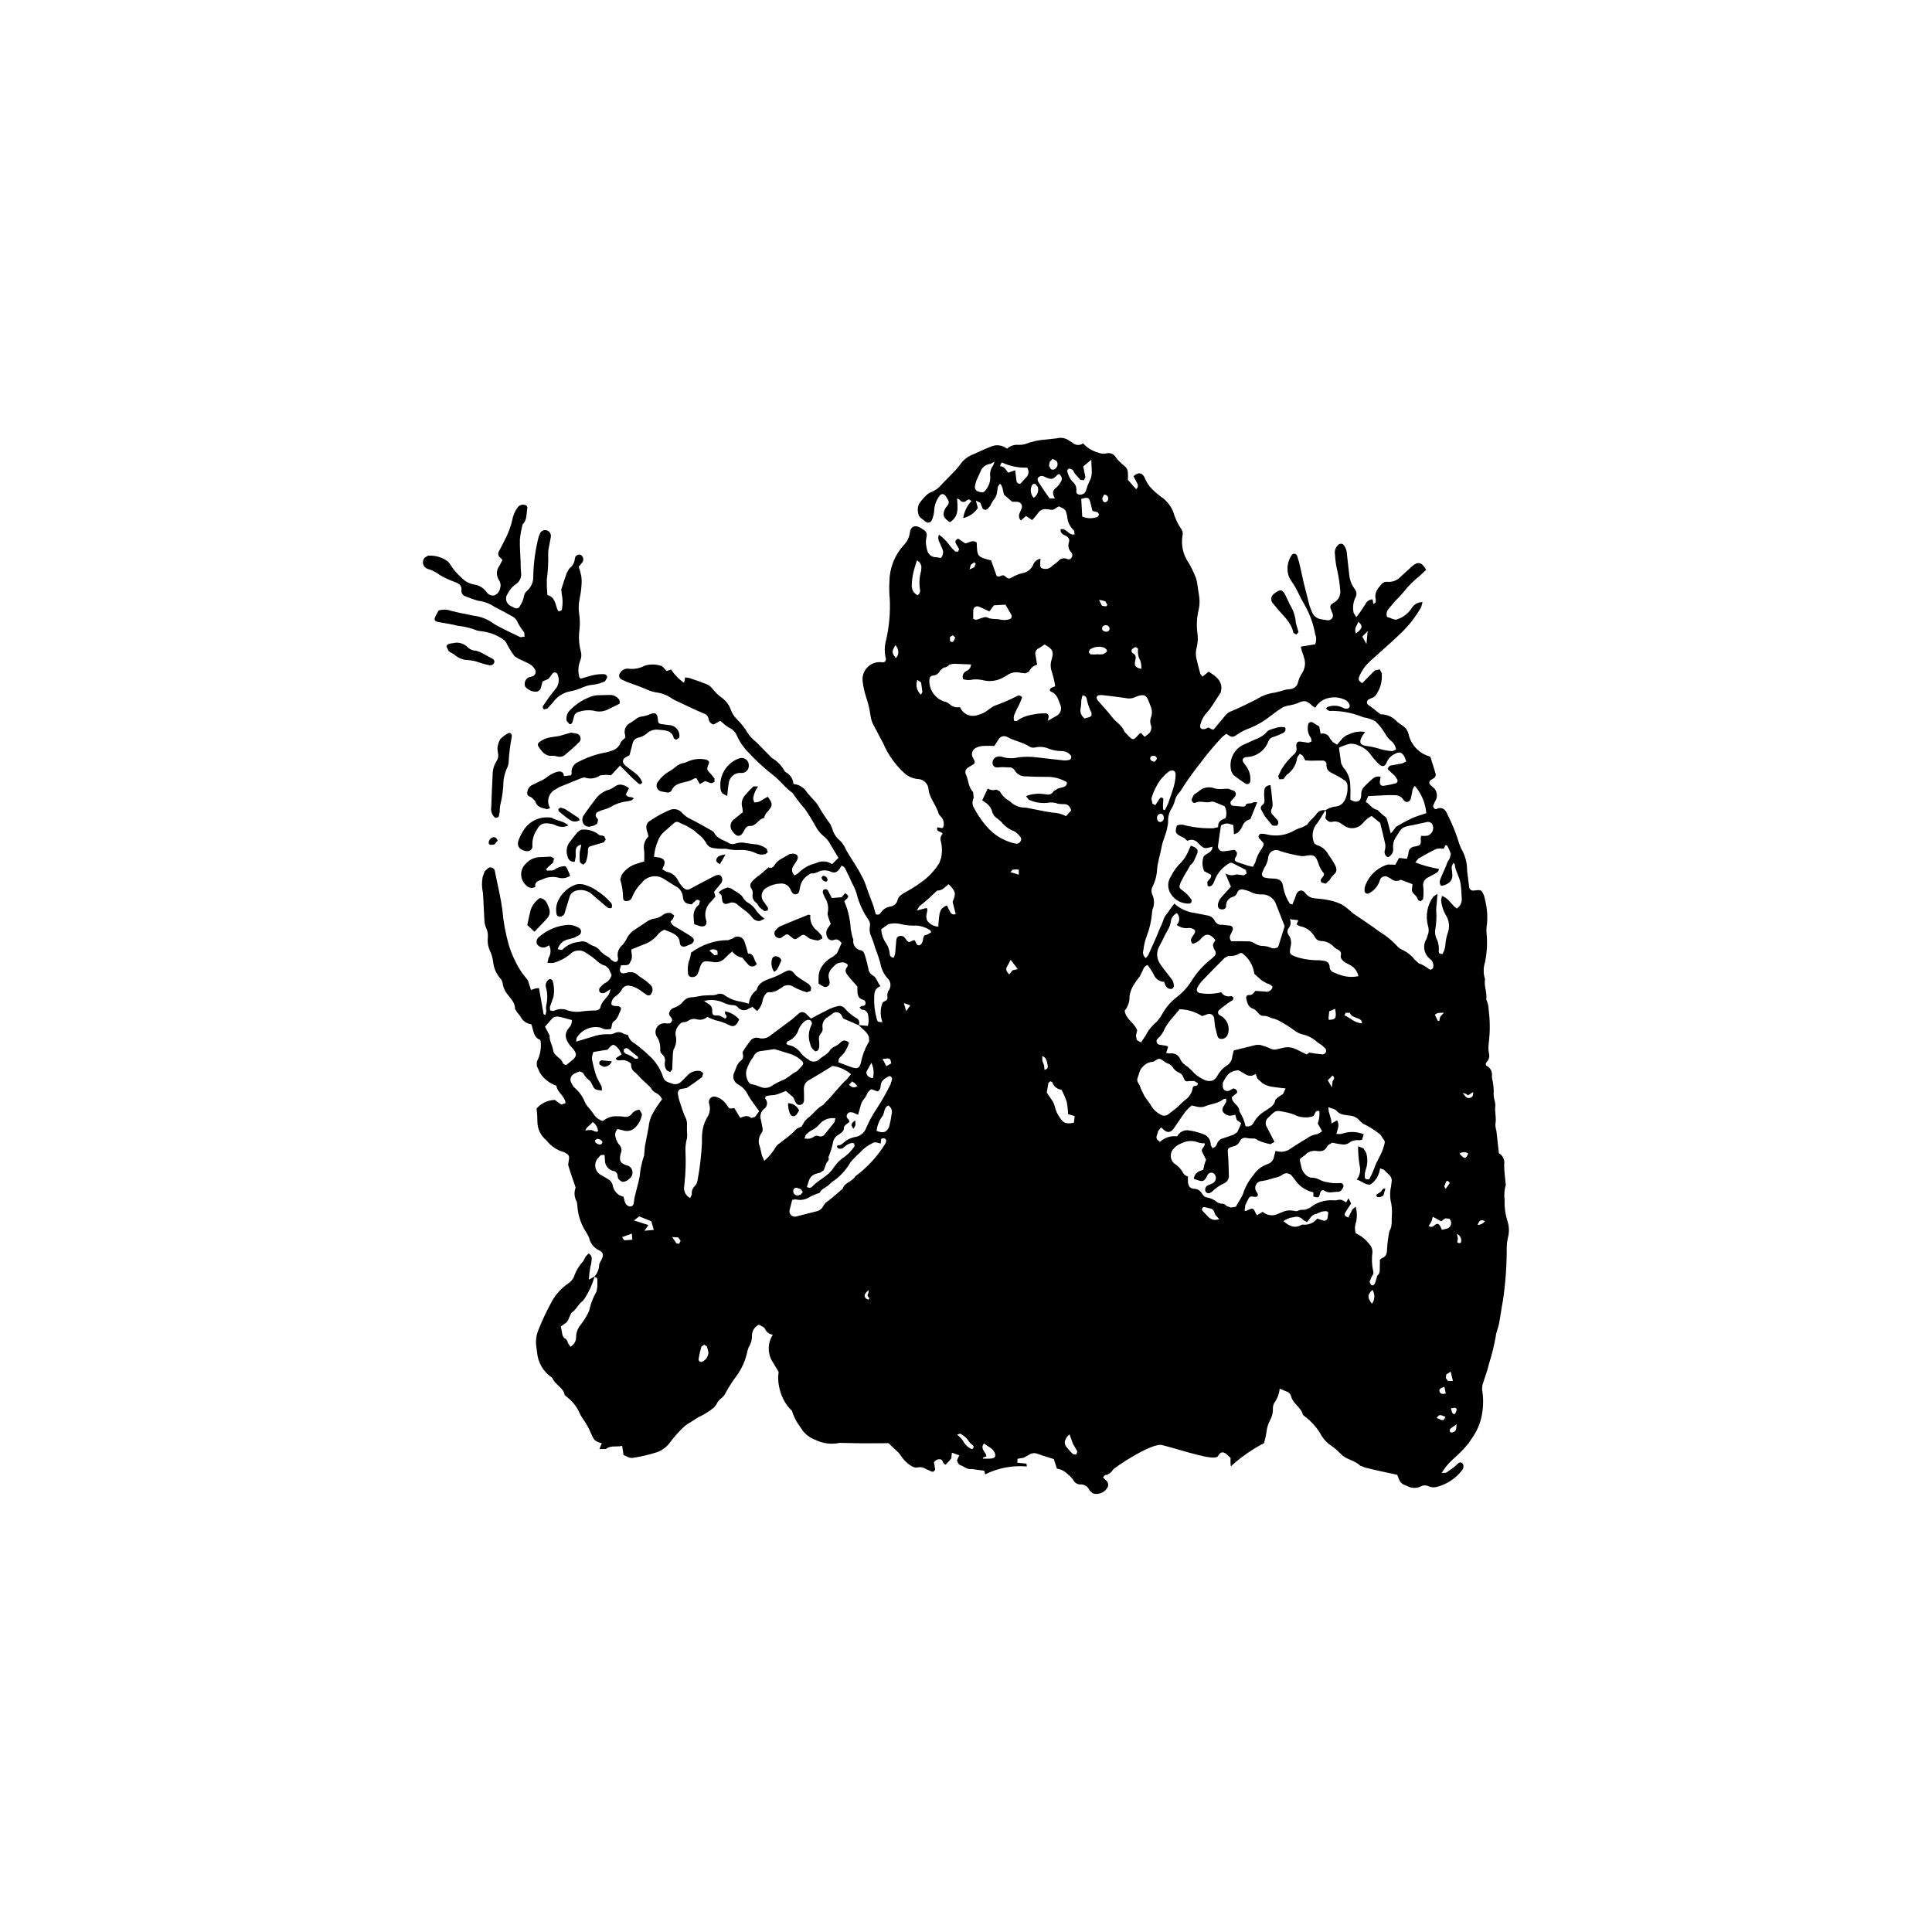 <?xml version="1.0" encoding="UTF-8"?>
<!-- Uploaded to: SVG Repo, www.svgrepo.com, Generator: SVG Repo Mixer Tools -->
<svg fill="#000000" width="800px" height="800px" version="1.1" viewBox="144 144 512 512" xmlns="http://www.w3.org/2000/svg">
 <g>
  <path d="m543.44 467.42c-0.539-1.719-0.777-3.516-0.703-5.316-0.172-1.387-0.062-2.793 0.316-4.141l-0.094-0.789c-0.129-1.535-0.363-3.074-0.336-4.609 0.215-1.176-0.348-2.356-1.398-2.934l-0.66-5.922c-0.176-0.574-0.27-1.172-0.273-1.77 0.344-1.684-0.258-3.34 0-5.008l-0.129-0.992c-0.309-0.957-0.41-1.973-0.305-2.973-0.031-0.801-0.121-1.598-0.262-2.387-0.137-0.449-0.215-0.914-0.227-1.383 0.195-1.164-0.422-2.312-1.504-2.789l-0.152-0.402 0.203-0.516h-0.004c0.668-0.59 0.926-1.52 0.66-2.367-0.152-0.934-0.16-1.879-0.023-2.812 0.352-2.856 0.344-5.742-0.027-8.598-0.012-0.988-0.234-1.961-0.648-2.856 0.289-1.812-0.672-3.543-0.32-5.359-0.484-1.465-0.484-3.051 0-4.516 0.512-2.5 0.652-5.062 0.414-7.606-0.086-0.801-0.055-1.613 0.09-2.406 0.215-2.203 0.039-4.426-0.523-6.566-0.105-0.723-0.352-1.418-0.727-2.043-0.551-0.797-1.477-0.352-2.262-0.355v0.004c-0.305 0.051-0.617-0.039-0.855-0.242-0.234-0.203-0.371-0.5-0.367-0.809l-0.523-4.191c0.031-2.082-0.52-4.129-1.582-5.918l-0.461-1.109c-0.797-2.703-1.848-5.324-3.133-7.832-0.43-1.137-1.285-2.297-2.961-1.512-0.398 0.188-0.949-0.41-0.852-0.871l0.461-1.09c0.637-0.906 0.691-2.102 0.141-3.062-0.227-0.504-0.82-0.832-1.238-1.246-0.609-0.605-0.523-1.133 0.242-1.551 1.016-0.555 1.223-0.902 0.949-1.859l-1.316-4.199v-0.004c-2.969-0.766-5.231-3.172-5.812-6.18-0.207-0.711-0.637-1.34-1.227-1.793-0.562-0.473-1.262-0.793-1.785-1.305-1.109-1.246-2.699-1.953-4.367-1.941l-2.562-1.996-0.656-0.465v0.004c-0.262-0.172-0.406-0.473-0.383-0.785 0.027-0.309 0.219-0.582 0.5-0.711l0.723-0.344c0.656-0.176 1.195-0.652 1.449-1.285 1.004-1.586 1.438-3.465 1.23-5.332l-0.496-0.992-1.285 0.273-0.582 0.551-2.789 2.844c-0.898-0.547-1.152-0.969-0.75-1.867 0.43-0.977 0.984-1.895 1.645-2.734 0.715-0.805 1.488-1.555 2.32-2.238 2.231-2.035 4.516-4.012 6.703-6.098h-0.004c2.269-2.106 4.195-4.547 5.711-7.246l0.359-1.309c-1.227-0.016-2.363 0.648-2.953 1.723-0.867 1.293-2.137 2.269-3.609 2.781-0.926 0.477-1.77-0.367-2.672-0.504l-0.227-0.211h0.004c-0.188-0.699-0.016-1.441 0.461-1.988l1.676-1.996c0.719-0.797 1.527-1.52 2.191-2.359 1.281-1.641 2.762-3.121 4.402-4.406l1.672-1.598c-1.078-2.016-2.191-2.277-3.672-0.973l-3.094 2.82h0.004c-0.926 0.992-2.262 1.484-3.609 1.332-0.457-0.035-0.906 0.121-1.246 0.43-1.102 1.18-2.207 2.402-1.719 4.254l-0.043 0.789-0.578 0.445-0.238-1.27v-0.004c-0.844 0.031-1.594 0.551-1.922 1.328-0.723 1.18-1.516 2.32-2.375 3.406l-0.715-1.137v-0.004c-0.285-1.324-0.141-2.707 0.41-3.945 0.5-0.754 0.434-1.75-0.16-2.434-0.805-1.09-1.297-2.379-1.414-3.727l-0.605-5.398v-0.004c-0.008-0.879-0.301-1.73-0.832-2.434-0.16-0.219-0.402-0.359-0.676-0.387-0.27-0.023-0.535 0.066-0.734 0.254-0.75 0.613-1.109 1.582-0.938 2.539 0.078 1.539 0.301 3.07 0.664 4.57 0.359 1.57 0.594 3.164 0.711 4.769 0.262 1.363-0.375 2.738-1.582 3.426-1.234 0.77-1.215 1-0.699 2.309l0.309 0.738c0.141 0.422 0.055 0.891-0.23 1.234-0.285 0.34-0.73 0.512-1.172 0.449l-1.785-0.289c-1.012-0.18-1.867-0.855-2.269-1.801l-0.668-1.684-1.531-6.047-1.227-5.473-0.535-1.727c-0.082-0.348-0.383-0.598-0.738-0.617-0.355-0.02-0.684 0.195-0.805 0.531-1.086 1.648-1.328 3.715-0.645 5.57 0.414 0.969 1.16 1.789 1.672 2.719 0.84 1.527 1.527 3.144 2.434 4.637h-0.004c1.414 2.445 2.387 5.125 2.871 7.91 0.344 0.848 0.336 1.797-0.02 2.641l-3.797 0.621 0.273 1.191v-0.004c0.301 0.742 0.543 1.504 0.727 2.281 0.242 1.117 0.062 2.289-0.504 3.281-0.527 0.77-0.93 1.617-1.191 2.516-0.172 1.184-1.203 2.047-2.398 2.012-0.734 0.078-1.453 0.242-2.148 0.492l-1.555 0.395c-1.785 0.223-3.492 0.844-5 1.824-2.148 1.086-4.316 2.144-6.531 3.086l-0.004-0.004c-0.621 0.215-1.18 0.594-1.609 1.09l-3.207 3.852-0.629-0.176-0.656-0.426-0.785 0.34c-1.008 0.367-1.699-0.102-1.41-1.062 0.258-1.035 0.734-2.004 1.395-2.844 0.684-0.73 1.301-1.52 1.84-2.356l2.176-3.352 0.184-1.141c-0.043-2.297-1.75-3.273-3.367-4.371l-1.656 1.32-0.562-0.695c-0.391-1.422-0.777-2.848-1.094-4.285-0.172-0.922-0.129-1.875 0.121-2.781 0.293-1.168 0.363-2.383 0.215-3.582-0.309-2.133-0.207-4.305 0.305-6.398 0.262-1.18 0.301-2.398 0.121-3.594l-0.574-3.777-0.242-0.969c-0.535-1.367-1.164-2.695-1.887-3.973-1.547-2.152-2.152-4.836-1.68-7.445 0.109-0.523 0.008-1.066-0.281-1.516-0.996-1.438-1.746-3.031-2.219-4.715-0.668-1.617-1.809-3-3.266-3.969-1.078-0.797-2.07-1.699-2.961-2.699-0.562-0.75-1.023-1.566-1.371-2.434-0.73-1.309-1.652-1.391-2.906-0.27l1.008 1.926h-0.004c0.289 0.504 0.156 1.141-0.309 1.492l-2.184-2.453v-0.004c0.047-0.719 0.035-1.445-0.031-2.164-0.059-0.523-0.309-1.008-0.695-1.363-0.969-0.723-1.828-1.578-2.555-2.547-0.52-0.832-1.527-1.215-2.469-0.934-0.715 0.152-1.465 0.074-2.133-0.227-1.539-0.406-2.926-1.258-3.988-2.445-0.914 0.668-2.188 0.547-2.961-0.281l-0.695-0.402h-0.004c-0.918-0.707-2.113-0.949-3.234-0.656l-3 0.332c-1.812 0.109-3.598 0.496-5.289 1.145-0.633 0.203-1.301 0.293-1.965 0.258-1.102-0.094-2.191 0.277-3.008 1.023-1.246-0.996-2.953-1.191-4.391-0.504-1.559 0.605-3.074 1.328-4.602 2.016-1.27 0.465-2.379 1.285-3.195 2.363-0.621 0.863-1.312 1.68-2.062 2.438l-3.086 3.156c-0.664 0.852-1.531 1.516-2.527 1.93-0.57 0.199-1.094 0.523-1.531 0.945-0.719 0.695-1.367 1.457-1.934 2.281-0.367 0.805-0.434 1.711-0.188 2.559 0.102 1.031 1.035 1.359 1.648 1.934 0.836 0.777 1.664 0.605 2.051-0.441v-0.004c0.32-0.812 0.496-1.676 0.523-2.547 0.102-1.281 0.57-2.504 1.344-3.527 0.492-0.793 1.211-0.742 1.762 0.051l0.523 0.859v0.004c0.32 0.457 0.285 1.074-0.086 1.492l-0.496 0.637c-1.008 1.656-0.719 2.707 1.09 3.828 2.449-1.449 2.09-3.863 1.914-6.305l0.68 0.344c0.184 0.336 0.523 0.555 0.902 0.59 0.379 0.031 0.75-0.125 0.988-0.422l0.523-0.242 0.727 0.414h0.004c-1.18 1.25-1.949 2.836-2.195 4.539 1.586-0.371 2.969-1.328 3.879-2.68l-0.535-1.961 1.211 0.59 0.492 1.309-0.004 0.004c0.105 0.254 0.32 0.445 0.586 0.516 0.266 0.07 0.547 0.016 0.762-0.152l0.789-0.875v-0.004c0.312-0.738 0.73-1.43 1.246-2.047 0.273-0.457 0.453-0.965 0.531-1.492l0.242-1.59 0.582-0.75c0.871 1.008 0.707 2.184 1.07 2.973l2.133 1.84h0.004c0.434-0.02 0.871-0.02 1.309 0.008 0.41 0 0.797 0.199 1.039 0.535 0.238 0.336 0.301 0.766 0.168 1.156l-0.547 1.293c-0.316 0.656-0.191 1.445 0.316 1.969l1.375-1.199 1.625 1.09h-0.004c0.566-0.59 1.094-1.215 1.578-1.871 0.43-0.707 1.227-1.105 2.051-1.031l0.996 0.09h-0.004c0.586 0.207 1.234 0.059 1.672-0.379l0.781-0.449c1.855 0.836 1.797 0.852 2.195 2.57 0.082 1.488 0.75 2.883 1.859 3.879l0.125 0.988c-1.637 0.363-2.156-1.801-3.719-1.355-0.082 0.961 0.504 1.328 1.215 1.645 0.738 0.324 1.273 0.883 1.008 1.738v-0.004c-0.344 0.973-0.094 2.059 0.641 2.781 0.32 0.375 0.344 0.922 0.055 1.324-0.117 0.211-0.309 0.367-0.539 0.438-0.23 0.07-0.48 0.043-0.691-0.07-0.828-0.367-1.797-0.109-2.336 0.617-0.523 0.512-1.211 0.855-1.715 1.383-0.594 0.566-1.438 0.785-2.231 0.578-0.242-0.02-0.465-0.133-0.617-0.32-0.156-0.184-0.23-0.422-0.207-0.66-0.008-0.492 0.055-0.988 0.102-1.652l-0.004-0.004c-0.809 0.141-1.496 0.664-1.852 1.402-0.496 1.332-1.691 2.277-3.102 2.457-0.84 0.219-1.645 0.547-2.398 0.977-1.121 0.582-1.098 0.613-2.223-0.328l-0.371-0.129c-0.562 0.07-1.09 0.645-1.695 0.141l-1.441-4.066c-3.691-0.969-3.691-0.969-3.816-4.715-1.055-0.871-2.023 0.031-3.047 0.211l-1.867-1.27c-0.746 0.363-0.914 0.789-0.566 1.379l0.801 1.379-0.242 0.676h-0.727c-0.703-0.621-1.332-1.324-1.871-2.09-0.703-0.918-1.543-1.723-2.484-2.391-0.293 0.664-0.234 1.434 0.152 2.047l0.793 1.844v-0.004c0.297 0.785 0.121 1.672-0.457 2.281l-1.215-0.191c-1.121 0.047-2.125-0.707-2.387-1.805-0.227-0.762-0.352-1.551-0.367-2.348 0.027-0.469 0.098-0.934 0.211-1.391 0.133-0.684-0.184-1.375-0.789-1.719l-1.027-0.637c-1.336-0.707-2.426-0.203-2.621 1.316v0.004c-0.168 1.305-0.766 2.519-1.703 3.449-2.356 2.621-3.68 6.012-3.727 9.535-0.086 1.547-0.055 3.094 0.09 4.637 0.18 3.684-0.152 7.379-0.988 10.973-0.398 1.488-0.438 3.051-0.117 4.559 0.219 0.461 0.035 1.012-0.414 1.258h-0.547c-1.453-0.191-2.91 0.328-3.914 1.398-1.004 1.066-1.438 2.551-1.16 3.988 0.16 1.199 0.422 2.379 0.781 3.535 0.613 1.777 1.047 3.613 1.297 5.477 0.156 0.926 0.48 1.816 0.957 2.629l2.363 4.441c1.23 2.902 3.059 5.516 5.356 7.672 0.988 1 2.285 1.633 3.684 1.789 1.633-0.012 2.973 1.297 2.992 2.93 0.363 2.379 2.125 4.133 2.707 6.402l0.375 0.465v0.004c0.832 0.723 1.156 1.875 0.816 2.93l-0.281 0.312-1.281-0.23c-0.465 1.395 1.086 0.934 1.391 1.73l0.004-0.004c-0.523 0.504-0.715 1.262-0.492 1.949 0.367 1.438 0.395 2.941 0.082 4.391l-0.434 1.309h0.004c-1.289 2.121-3.016 3.941-5.066 5.34-1.238 0.914-2.547 1.73-3.914 2.445-0.895 0.504-1.898 1.109-2.117 2.059-0.191 0.945-0.965 1.66-1.922 1.781-1.055 0.16-1.992 0.766-2.574 1.664-0.121 0.219-0.328 0.383-0.574 0.449-0.246 0.066-0.504 0.031-0.723-0.098l-0.613-2.168-1.418-3.75c-0.422-1.129-0.746-2.301-1.262-3.387v-0.004c-0.598-1.199-1.258-2.367-1.973-3.5-0.863-1.434-1.848-2.805-2.621-4.285-0.355-0.859-0.875-1.645-1.52-2.316-1.059-0.848-1.812-2.019-2.148-3.336l-0.488-1.094v-0.004c-1.238-1.668-2.375-3.406-3.402-5.211-0.5-0.707-1.121-1.309-1.691-1.965l-1.055-1.203c-0.781-1.297-2.133-2.144-3.641-2.281-0.07-1.32-0.836-2.508-2.016-3.106l-0.285-0.277c-0.809-1.473-2-2.699-3.457-3.539l-0.828-0.867-3.242-3.293v-0.004c-0.848-0.652-1.594-1.43-2.203-2.309-0.852-1.434-1.887-2.754-3.086-3.918-0.605-0.617-1.078-1.352-1.391-2.156-0.414-1.289-1.215-2.422-2.285-3.246-1.047-0.727-1.973-1.613-2.742-2.629-0.426-0.523-0.988-0.922-1.625-1.148-1.488-0.605-3.023-1.109-4.547-1.629l-0.992-0.102-0.102 0.672-0.191 0.738c-1.359-0.938-2.519-2.137-3.41-3.531l-1.172 0.426c-0.566-0.52-1.039-1.332-1.629-1.422v-0.004c-1.359-0.414-2.805-0.418-4.164-0.012-1.301 0.707-2.789 0.996-4.262 0.824-0.895-0.129-1.785 0.289-2.254 1.066-0.23 0.254-0.336 0.602-0.281 0.941 0.055 0.34 0.266 0.637 0.566 0.805l1.453 0.672c1.629 0.617 3.289 1.152 4.887 1.84 0.898 0.445 1.855 0.762 2.844 0.945 1.543 0.18 3.016 0.75 4.277 1.66 0.566 0.355 1.164 0.656 1.785 0.902l2.711 1.277c1.266 0.586 2.519 1.203 3.809 1.727v-0.004c0.734 0.18 1.285 0.793 1.383 1.539 0.09 0.707 0.625 1.273 1.32 1.402l1.762-0.977 1.25 1.086 0.961 0.691c1.055 0.426 1.879 1.281 2.269 2.348 0.766 1.645 1.816 3.137 3.106 4.41 2.019 2.156 4.203 4.152 6.535 5.965 1.824 1.402 3.109 3.336 5.016 4.606 1.012 1.5 2.117 2.938 3.309 4.297 0.988 1.426 1.902 2.902 2.738 4.422 0.504 1.012 1.211 1.91 2.074 2.641 0.902 0.688 1.621 1.582 2.098 2.606l1.961 3.25-1.688 1.664 0.004 0.004c-1.281-0.859-2.926-0.957-4.297-0.25-1.77 0.414-3.387 1.32-4.66 2.617l-0.945 0.629c-0.395-0.301-0.648-0.754-0.703-1.25-0.051-0.496 0.098-0.992 0.418-1.375l0.863-1.355c0.551-0.984 0.164-1.695-0.992-1.809l-0.969 0.125c-1.359 0.938-3.086 1.387-3.992 2.938v0.004c-0.129 0.289-0.371 0.516-0.668 0.625-0.301 0.113-0.629 0.098-0.918-0.039l-1.887 1.648c-0.723 0.605-1.523 1.117-2.184 1.777-0.625 0.625-1.113 1.34-0.391 2.301h0.004c0.246 0.402 0.344 0.883 0.273 1.348-0.195 0.871 0.16 1.77 0.895 2.273 0.41 0.301 0.598 0.891 0.965 1.277l1.246 0.969 0.887-0.168 0.059-0.727-1.031-1.484c-0.527-0.578-0.75-1.371-0.594-2.141 0.152-0.766 0.664-1.414 1.375-1.742 1.086-0.652 2.32-1.012 3.59-1.047 1.094-0.094 2.133 0.508 2.594 1.504 0.32 0.66 0.605 1.484 1.527 1.328s0.832-1.09 1.031-1.777c0.176-1.195 0.809-2.273 1.762-3.016 0.566-0.367 0.984-0.883 1.777-0.707l0.93-0.258 0.004 0.004c1.102-0.672 2.469-0.758 3.648-0.227 1.047 0.477 1.688 0.172 2.402-0.805l0.453-0.781c1.02 0.258 1.113 1.102 1.445 1.715 0.543 0.996 0.98 2.047 1.449 3.078l0.004-0.004c0.461 0.809 0.832 1.664 1.105 2.555 0.613 2.481 1.668 4.832 3.117 6.938 0.367 0.477 0.531 1.082 0.445 1.676-0.207 0.922-0.098 1.883 0.312 2.734 0.43 1.051 0.797 2.129 1.098 3.223 0.527 1.297 0.977 2.625 1.344 3.977 0.246 1.449 0.891 2.801 1.859 3.906 1.004 0.906 1.094 2.453 0.203 3.469l-0.234 0.895c0.156 1.379 0.121 1.383-1.211 2.043l0.004-0.004c-0.691 1.684-0.715 3.566-0.07 5.266-1.219-0.059-1.266-0.047-1.484-0.773l-0.004 0.004c-0.535-1.875-0.77-3.82-0.703-5.769 0.016-1.258 0.121-2.391 1.656-3.012-0.828-0.992-0.988-2.269-2.016-2.832-0.699-0.395-1.152-1.121-1.207-1.922-0.258-1.246-0.578-2.473-0.961-3.684-0.129-0.402-0.504-0.941-0.855-1.02-0.672-0.074-1.289-0.426-1.691-0.969-0.406-0.543-0.57-1.234-0.445-1.898l-0.281-0.75-0.402-1.969c-0.102-1.863-0.43-3.711-0.977-5.5l-0.738-1.984c1.348-1.254 1.348-1.254 0.242-2.109l-0.957 1.086-2.594 0.203-0.961-1.863-0.004-0.004c-0.164-0.391-0.613-0.578-1.008-0.418-0.457 0.203-0.473 0.645-0.367 1.039l0.488 1.098v-0.004c0.777 1.176 1.055 2.617 0.77 3.996-0.164 0.555 0.203 1.281 0.371 1.914l0.438 1.062-0.934 1.402h-0.004c-0.375 0.73-0.344 1.605 0.078 2.309 0.363 0.613 1.133 0.848 1.773 0.539 0.98-0.355 1.441 0.34 1.957 0.824-0.453 1.008-0.805 1.941-1.281 2.797l-1.031 0.871c-1.527 0.734-2.746 1.988-3.438 3.539-0.207 0.555-0.324 1.141-0.344 1.73-0.055 0.582-0.012 1.172-0.012 1.867l1.352 0.785c0.383 0.168 0.824 0.113 1.152-0.145 0.328-0.258 0.484-0.676 0.414-1.086l-0.086-0.598c-0.637-1.812 0.48-2.934 1.641-3.977h-0.004c0.41-0.336 0.914-0.535 1.441-0.57 0.688-0.176 1.41 0.07 1.844 0.629l-0.16 0.52c-0.789 0.859-0.371 1.645 0.188 2.344 0.789 0.988 1.668 1.902 2.5 2.844v1.039c0.023 1.125 0.164 2.141 1.527 2.484 0.234 0.066 0.426 0.227 0.539 0.441 0.113 0.215 0.133 0.465 0.055 0.695-0.125 0.52-0.559 0.461-0.965 0.512l-0.59 0.367 0.473 0.551 0.191 0.051c1.297 0.113 1.668 1.008 1.691 2.106h0.004c0.125 0.738 0.062 1.496-0.176 2.203l-2.363-0.227c0.316-0.699 0.023-1.523-0.668-1.859-1.156-0.684-2.195-1.547-3.074-2.562-0.441-0.535-1.152-0.762-1.82-0.59-0.715 0.16-1.41 0.391-2.078 0.684-1.676 0.816-3.32 1.703-5.051 2.602l-1.32-1.277h0.004c-0.266-0.27-0.625-0.422-1-0.422-0.375 0.004-0.734 0.16-0.992 0.43l-1.664 1.457-5.613 4.18c-0.805 0.746-1.914 1.062-2.992 0.855-0.773-0.305-1.656-0.137-2.266 0.43-0.84 1.023-1.605 2.109-2.289 3.246l0.117 0.773c0.145 0.539-0.051 1.113-0.496 1.449-1.188 0.867-1.355 2.285-1.945 3.465-0.359 1.051 0.059 2.207 1 2.789 1.301 0.664 2.32 1.766 2.887 3.113l0.762 1.176 2.09 2.879-1.086 1.512-1.047 0.293c-0.906-0.836-1.84-0.445-2.898-0.031l-1.566-2.609c-1.352 0.281-1.309 0.254-2.086-0.93-0.668-1.008-1.676-1.738-2.844-2.055-0.465-0.133-0.965-0.02-1.328 0.297-0.363 0.32-0.539 0.801-0.469 1.277l0.148 0.582v0.004c0.258 1.117 0.051 2.293-0.574 3.258-0.547 0.914-0.941 1.914-1.164 2.957-0.227 1.184-0.309 2.387-0.242 3.59-0.148 3.406-0.543 6.797-1.172 10.145-0.074 0.605-0.344 1.168-0.773 1.598-0.582 0.566-0.863 1.375-0.746 2.18l-0.453 0.957c-1.223-0.621-1.859-1.996-1.539-3.324l0.086-1.008c0.262-2.523 0.34-5.062 0.23-7.598-0.102-1.34 0.035-2.691 0.406-3.984l0.043-0.785h-0.004c-0.062-0.793-0.086-1.59-0.062-2.387 0.105-0.867-0.082-1.75-0.523-2.504l-0.652-1.668-0.938-2.856-0.32-1.555c-0.035-0.309 0.055-0.617 0.25-0.855 0.195-0.242 0.477-0.391 0.785-0.418l1.355-0.238c1.391-0.902 2.742-1.867 4.059-2.879l0.285-1.059-0.73-0.535c-1.145-0.215-2.324 0.121-3.184 0.91l-1.852 1.844v-0.004c-0.613 0.672-1.566 0.902-2.418 0.59-0.859-0.316-2.035-0.477-2.387-1.602-0.734-2.309-2.082-4.371-3.898-5.969-1.164-1.105-2.398-2.137-3.695-3.086-0.875-0.473-1.52-1.281-1.789-2.238l-1.047-0.277c-0.773-0.574-1.812-0.633-2.644-0.148-0.5 0.203-1.043 0.277-1.578 0.219-1.477-0.043-2.949 0.207-4.332 0.727l-4.098 1.234 0.059-0.848-0.004-0.004c1.27-2.289 3.91-3.453 6.457-2.844 0.824 0.477 1.812 0.586 2.723 0.297 0.289-0.699 0.07-1.547 0.793-2.023 1.035-0.68 1.23-1.891 1.738-2.894 0.285-0.562-0.055-1.008-0.746-1.09-0.582-0.07-1.223 0.117-1.703-0.484l-0.004 0.004c-0.012-0.879 0.43-1.699 1.168-2.176 0.609-0.41 1.125-0.941 1.516-1.566 0.352-0.922 1.352-1.418 2.301-1.145 0.711 0.137 1.395 0.395 2.019 0.766 0.805 0.465 1.523 1.094 2.316 1.594v0.004c0.219 0.164 0.508 0.215 0.77 0.133 0.266-0.082 0.473-0.285 0.562-0.547 0.391-0.66 0.328-1.492-0.152-2.09l-1.34-1.199-1.984-1.352c-0.844-0.922-2.18-1.207-3.328-0.715l-0.59 0.09v0.004c-0.273 0.031-0.547-0.059-0.742-0.25s-0.297-0.461-0.27-0.734l0.289-1.129 0.672-0.062c1.449 0.027 1.512-0.094 2.062-1.348 0.414-0.938 0-1.828 0.016-2.801l3.008-1.227h-0.004c1.48-0.465 2.805-1.328 3.832-2.492 0.488-0.676 1.152-1.203 1.922-1.523l1.637 0.645c1.25 0.566 2.383 1.184 2.469 2.848 0.043 0.82 0.684 1.125 1.473 0.922l1.492-0.598c0.914-0.504 1.023-1.332 0.195-1.914-1.086-0.766-2.258-1.402-3.383-2.117-0.824-0.516-1.875-0.785-2.234-1.973l0.648-0.734 0.312-0.852-0.883-0.656v-0.004c-0.734-0.133-1.496 0.043-2.094 0.496-0.785 0.633-1.754 1.008-2.762 1.066l-1.09 0.453-3.348 2.231h-0.004c-1.117 0.633-2 1.609-2.516 2.785l-0.871 1.34h-0.004c-1.176 0.84-1.691 2.332-1.289 3.719l-0.027 0.203h0.004c-0.02 0.238-0.156 0.453-0.359 0.574-0.207 0.121-0.461 0.137-0.68 0.039l-0.828-0.535c-0.402-0.699-1.109-0.918-1.727-1.297l-1.043-0.898c-0.473-0.746-1.215-1.277-2.07-1.492l-1.055-0.562c-0.688-0.574-1.625-0.75-2.473-0.465-1.684 0.109-3.269 0.824-4.465 2.016l-0.148 0.129-1.121-0.172-0.004-0.004c0.352-1.387 1.492-2.438 2.906-2.672l1.551-0.434 1.227-0.676v0.004c0.344-0.234 0.531-0.637 0.488-1.047-0.043-0.414-0.305-0.77-0.688-0.93-0.82-0.473-1.75-0.723-2.695-0.734-2.898 0.188-5.652 1.336-7.824 3.262-0.523 0.449-0.715 1.18-0.48 1.832 0.484 0.742 1.398 1.086 2.254 0.84l0.98-0.504c0.543 1.082 0.477 2.363-0.176 3.379l-0.266 1.277 1.473 0.023c1.625-0.43 3.141-1.203 4.441-2.266 1.09-1.188 2.883-1.395 4.211-0.488l1.328 0.883c1.332 0.848 2.269 2.269 3.953 2.625l0.844 0.789 0.742 1.621h0.004c-0.23 0.938-0.863 1.723-1.734 2.148-0.453 0.277-0.863 0.629-1.207 1.035-0.375 0.32-0.48 0.855-0.25 1.289 0.203 0.383 0.895 0.492 1.469 0.211l1.465-0.941-0.438 1.363c-0.734 1.164-1.969 1.961-2.277 3.469-0.117 0.582-0.859 0.906-1.656 0.855v0.008c-0.93-0.004-1.859 0.059-2.781 0.176-1.305 0.262-2.648 0.227-3.938-0.102-1.293-0.641-2.812-0.613-4.082 0.07l-0.867-0.168-0.066-0.91 0.938-2.644c0.27-1.387 0.211-2.816-0.176-4.172-0.051-0.273-0.262-0.492-0.531-0.555s-0.555 0.039-0.723 0.262c-0.512 0.449-0.73 1.148-0.57 1.812 0.41 1.426 0.48 2.926 0.199 4.387-0.176 0.641-0.203 1.316-0.078 1.973l-0.227 1.055-0.496-0.203-1.223-6.934-0.898 0.09-1.211 0.414-0.457-1.391-0.348-1.109-1.582-2.043-0.004 0.004c-1.488-2.238-2.652-4.672-3.453-7.238-0.895-3.082-1.48-6.25-1.75-9.449-0.359-2.731-0.969-5.387-1.535-8.062l-0.438-2.164c-0.043-0.379-0.266-0.715-0.602-0.895-0.336-0.18-0.738-0.188-1.078-0.016l-1.016 0.895-0.551 1.504c-0.266 1.383-0.242 2.805 0.066 4.18 0.203 2.473 0.234 4.961 0.395 7.438 0.043 0.668 0.199 1.324 0.469 1.938 0.379 0.781 0.531 1.656 0.438 2.519-0.133 1.141 0.035 2.297 0.488 3.352 0.473 0.961 0.785 1.992 0.922 3.059 0.148 1.613 0.797 3.137 1.855 4.363 0.316 0.332 0.543 0.742 0.645 1.188 0.125 1.141 0.586 2.215 1.32 3.094 0.828 1.184 2.027 2.188 1.98 3.852l0.516 0.836 0.879 1.098c0.539 1.172 1.648 1.98 2.93 2.141 0.594 1.605 0.527 3.492 2.348 4.121l0.102 0.336c0.242 1.859-0.102 3.746-0.98 5.402l-0.039 1.152 0.828 1.82c1.02 1.621 2.566 2.836 4.383 3.438 0.188 1.812 2.215 2.656 2.426 4.606l-1.078 0.402v0.004c-0.617-0.359-1.203-0.773-1.746-1.238-1.863 0.039-3.625 0.867-4.848 2.277 0.141 1.152 0.207 2.309 0.211 3.469-0.004 1.914 0.863 3.727 2.356 4.93 1.184 1.562 2.856 2.688 4.754 3.191l0.352 0.188c0.906 0.535 1.059 0.883 0.855 1.969l-0.168 1.18c0.301 1.141 0.707 2.254 1.082 3.379l0.902 2.648c-0.488 1.262-0.363 2.676 0.344 3.828l0.113 0.996c0.152 2.555 0.988 5.019 2.418 7.144l0.664 1.227c0.281 1.492 1.258 2.762 2.629 3.418 1.199 0.555 1.281 1.242 0.688 2.508-0.223 0.477-0.625 0.957-0.625 1.438-0.047 1.133-0.5 2.211-1.277 3.035l-1.461 0.805v0.004c0.066-1.133 0.199-2.258 0.402-3.375 0.203-0.641 0.316-1.305 0.348-1.973 0.113-0.656-0.227-1.305-0.832-1.582l-0.758 0.832-0.66 1.227h-0.004c-1.086 1.188-1.918 2.59-2.438 4.113-0.328 0.73-0.863 1.352-1.539 1.781-1.781 1.215-3.254 2.832-4.297 4.719-1.367 2.465-2.57 5.019-3.606 7.644-0.602 1.484-0.766 3.106-0.484 4.68l0.184 1.398h-0.004c0.258 2.559 1.621 4.879 3.731 6.348l0.293 0.27c0.684 1.781 2.91 2.434 3.266 4.481l0.734 0.641h-0.004c1.273 1 2.305 2.269 3.023 3.723 0.328 0.797 0.758 1.551 1.277 2.238 0.793 1.145 1.457 2.367 1.988 3.652 0.762 1.738 0.965 2.004 2.812 2.551l-0.625 1.539 1.734-0.039c1.309-1.055 2.805-0.438 4.289-0.828l0.367 2.402c1.656 0.84 1.84 0.926 3.152 0.672 1.656-0.277 3.293-0.66 4.902-1.145 1.711-0.395 3.223-1.398 4.254-2.82 1.125-1.5 2.375-2.902 3.738-4.188l0.949-0.734c1.25-0.633 2.285-1.586 3.606-2.144 1.195-0.613 2.32-1.348 3.359-2.191l0.625-0.773c0.305-0.75 0.832-1.387 1.512-1.828l0.66-0.723v-0.004c0.891-1.727 1.926-3.375 3.098-4.926 1.48-1.992 2.496-4.285 2.977-6.719l0.309-0.949c0.621-0.969 0.938-2.102 0.898-3.25 0.043-1.203 0.75-2.277 1.84-2.793 0.547 0.348 1.348 0.57 1.586 1.062v0.004c0.355 0.879 1.164 1.492 2.109 1.598-1.355 2.059-1.457 4.699-0.266 6.859l1.797 2.992-0.125 1.289c-0.016 2.086 0.469 4.148 1.41 6.012 0.551 1.125 1.309 2.133 2.231 2.977 0.332 1.102 0.805 2.16 1.406 3.144l1.531 2.25v-0.004c0.859 1.051 1.984 1.855 3.262 2.328 1.953 0.984 4.184 1.281 6.328 0.836l0.078-0.02c3.113 0.078 6.234 0.141 9.348 0.105l3.672-0.027 0.352 0.352 1.75 1.66c0.453 0.387 0.848 0.84 1.172 1.34 0.762 1.184 1.805 2.164 3.031 2.852 0.465 0.258 1.008 0.332 1.523 0.203 0.66-0.133 1.348 0 1.914 0.363l1.645 0.758c0.23 0.074 0.48 0.031 0.672-0.121 0.188-0.152 0.285-0.391 0.262-0.629l-0.309-1.664v-0.004c0.324-0.57 0.949-0.902 1.605-0.844 0.914 0.027 0.578 1.176 1.469 1.434v-0.004c0.562-0.5 1.074-1.055 1.527-1.656l0.16-1.523 1.965 0.707-0.598 1.266c0.074 0.477 0.414 1.168 0.797 1.297 1.055 0.348 1.914 1.309 3.184 1.059l1.164 0.184 2.066 0.266 0.242 0.969 0.004-0.004c3.422-1.695 7.242-2.418 11.047-2.086l-0.117-0.754-2.406-0.238 0.051-1.039 1.648-0.293 1.406-0.777v-0.004c0.676-0.465 1.539-0.551 2.293-0.234 1.355 0.504 2.754 0.898 4.266 1.379l0.832 2.527c1.102 0.18 2.117 0.715 2.894 1.52 0.617 0.473 1.148 1.051 1.566 1.703 0.352 0.594 0.984 0.961 1.676 0.977 1.105-0.094 2.141 0.57 2.516 1.617l0.871 0.754h0.004c1.391 0.418 2.894-0.121 3.707-1.324 0.273-0.344 0.391-0.789 0.316-1.223-0.074-0.438-0.336-0.816-0.711-1.047l-0.637-0.66 0.48-0.555c0.867-0.129 1.629-0.629 2.09-1.375 0.363-0.664 10.359-7.305 13.078-6.625 5.488 1.371 14.047 4.445 14.859 2.883 0.566-1.086 1.254-1.238 2.254-0.461l1.039 0.969 0.004 0.004c-0.027 0.543-0.023 1.086 0.008 1.625l0.074 0.625h0.004c2.633-2.434 5.586-4.5 8.77-6.144 0.328-1.102 0.566-2.227 0.723-3.363 0.141-0.996 0.465-1.957 0.953-2.84 0.445-0.824 0.684-1.746 0.695-2.684-0.051-0.598 0.059-1.199 0.324-1.738 0.82-1.121 1.332-2.445 1.473-3.828l1.75 0.734-0.004-0.004c0.605 0.148 1.082 0.613 1.25 1.211 0.457 2.047 2.688 2.965 3.156 5l0.457 0.379c1.586 1.199 2.945 2.668 4.023 4.34 0.75 1.504 1.898 2.769 3.316 3.668 0.559 0.375 1.074 0.809 1.535 1.293l1.176 1.102c1.391 1.164 3.336 1.355 4.66 2.676l1.297 0.516 3.516 0.832 5.012 1.082c0.738 1.98 0.906 2.359 2.562 2.938h0.004c1.113 0.645 2.469 0.707 3.637 0.168 0.652-0.371 1.449-0.395 2.121-0.055 0.617 0.27 1.301 0.344 1.961 0.211 2.703-0.645 5.106-2.18 6.82-4.363 0.371-0.398 0.527-0.953 0.422-1.488-0.051-0.27-0.23-0.496-0.48-0.605-0.25-0.113-0.539-0.094-0.773 0.051l-1.18 1.09-2.117 1.504-1.195 0.074c0.77-1.289 1.719-2.461 2.824-3.481l1.605-1.473 1.41-1.418 1.305-1.527 1.34-2.004h-0.004c1.137-1.75 1.895-3.719 2.227-5.777 0.367-2.125 0.367-4.297 0-6.422l0.078-1.152c0.578-1.914 1.332-3.781 1.766-5.723v-0.004c0.754-2.363 1.348-4.777 1.781-7.219 0.102-1.117 0.637-2.184 0.852-3.297 0.402-2.106 0.66-4.242 1.078-6.348h-0.004c0.676-4.641 1.004-9.324 0.98-14.016 0.02-0.793 0.109-1.586 0.281-2.363 0.445-1.551 0.395-3.199-0.148-4.719zm-136.26-200.04c-0.66 0.855-0.93 1.945-0.742 3.008 0.031 1.34-0.453 2.641-1.352 3.637-0.391 0.578-0.98 0.555-1.812 0.242h-0.004c-0.605-0.156-0.996-0.746-0.906-1.363l0.301-1.352 1.16-2.547c0.414-1.152 1.457-1.961 2.676-2.082l1.07-0.574zm15.02-1.02 0.777-0.762 0.965 0.531h-0.004c0.242 0.281 0.359 0.648 0.328 1.016-0.031 0.367-0.207 0.711-0.488 0.949-0.301 0.383-0.84 0.48-1.258 0.23l-0.52-0.852zm-6.281 4.176-1.473 1.637c-0.262 0.07-0.539 0.012-0.75-0.156-0.211-0.168-0.332-0.426-0.328-0.695l-0.336-2.695-1.848 0.645c-0.566-0.66-0.879-1.531-1.875-1.68-0.379-0.055-0.32-0.402 0.207-1.031 2.086 0.984 4.379 1.453 6.684 1.371 0.574 0.816 0.453 1.934-0.281 2.609zm2.016 5.402v0.004c-0.719-0.805-0.949-1.93-0.613-2.957 0.027-0.234 0.152-0.445 0.34-0.59 0.191-0.145 0.43-0.203 0.664-0.168l0.707 0.805-0.004 0.004c0.316 1.102-0.129 2.281-1.09 2.906zm7.129-4.152v0.004c-0.289 0.527-0.668 1.004-1.117 1.402-1.008 0.715-1.18 1.551-0.379 2.902l-1.426-0.023c-0.988-1.34-1.895-2.738-2.82-4.121-0.312-0.465-0.551-0.969-0.109-1.465l-0.004 0.008c0.398-0.387 1.004-0.469 1.488-0.203l0.539 0.266c1.453 0.578 1.82 0.484 2.949-0.68l0.48-0.301c0.848 0.855 0.953 1.391 0.398 2.215zm-43.648 46.582c-1.129-1.34-1.156-1.734-0.062-3.441 0.32 0.676 0.648 1.062 0.664 1.461v0.004c0.152 0.719-0.074 1.465-0.598 1.98zm4.215-19.379v0.004c0.027-1.062 0.16-2.117 0.398-3.152 0.23-1.082 0.609-2.133 0.961-3.316h-0.004c0.73 0.324 1.199 1.047 1.195 1.848l-0.094 0.992c-0.43 1.543-0.535 3.16-0.301 4.75 0.191 0.621-0.07 1.297-0.633 1.625-1.031-0.508-1.637-1.602-1.523-2.746zm2.441 29.121v0.004c-1.117-0.984-1.496-2.559-0.953-3.941l0.98 0.699 0.344 2.492zm-85.777 156.96-0.207 1.176c-0.934 1.621-1.602 3.383-1.98 5.215-0.629 1.32-1.402 2.57-2.301 3.723-0.719 0.883-1.117 1.98-1.133 3.117 0.027 1.078-0.547 2.082-1.492 2.606l-0.641-0.941c-0.188-0.59-0.355-1.125-1.023-1.375l-0.422-0.629-0.461-2.418 0.953-0.711c0.594-0.324 1.023-0.883 1.184-1.539l0.656-1.402c1.328-0.773 1.793-2.324 3.031-3.148l0.48-0.637c1.148-1.77 2.027-3.699 2.606-5.727 0.371 0.102 0.742 0.219 0.754 0.707 0.016 0.664 0.027 1.328-0.004 1.992zm7.055-63.082 0.691-0.246 0.359 0.148 2.738 2.254-0.16 0.438-0.707-0.016v-0.004c-0.723-0.59-1.562-1.031-2.461-1.293l-0.52-0.555zm-15.25 4.231-0.375-0.051-0.504-0.281c-0.391-1.566-2.394-1.914-2.644-3.617-0.191-1.293-1.027-2.438-0.914-3.836l-0.535-1.031-0.699-1.32 1.688-1.926-0.004 0.004c0.422-0.547 1.098-0.828 1.781-0.75 1.227 0.207 2.426 0.598 3.652 0.914 0.055 0.777-0.23 1.543-0.785 2.086-1.121 1.375-1.191 2.621 0.227 4.555l1.055 1.211c0.805 1.094 0.77 1.699-0.203 2.621zm6.707 17.262-0.004 0.004c-0.57-0.039-1.145 0-1.703 0.125 0.391-1.09 1.379-1.422 1.961-2.262 0.844 0.543 1.371 1.461 1.422 2.465-0.684 0.316-1.133-0.199-1.672-0.32zm1.383 2.324v0.004c0.598-0.031 1.164 0.27 1.469 0.781-0.09 0.598-0.465 0.828-0.984 0.68-0.52-0.148-1.016-0.41-1.008-1.039zm7.207 26.859-0.543-0.812 2.578-0.941 0.148 1.605 0.004 0.004c-0.723 0.098-1.453 0.148-2.18 0.156zm5.391-2.504 1.043-1.512-3.828-1.219 1.391-1.07 3.207 1.293 0.668 2.285zm1.977-30.703-0.004 0.004c-0.48 1.02-0.777 2.117-0.875 3.242l-0.984 5.113-0.113 1.195-0.086 1.191h0.004c-0.645 1.812-1.043 3.703-1.191 5.621-0.402 1.895-0.934 3.762-1.387 5.644l-0.176 1.391c-0.172 0.895-0.883 1.117-1.664 0.617-0.805-0.512-0.734-1.383-1.062-2.336-1.508-0.32-2.652-1.555-2.859-3.082-0.188-0.715-0.676-1.316-1.336-1.641l-2.07-1.215c-0.688-0.488-1.129-1.254-1.207-2.098-0.078-0.84 0.219-1.672 0.805-2.281 0.66-0.773 0.66-0.773 1.652-0.758l0.109 1.359-0.004 0.004c-0.043 1.379 0.898 2.59 2.246 2.891 0.617 0.094 1.078 0.621 1.086 1.25l0.18 0.77h0.004c0.266 0.367 0.625 0.652 1.043 0.828 0.828 0.23 2.418-0.906 2.641-1.781v0.004c0.191-0.551 0.133-1.152-0.16-1.656-0.297-0.5-0.797-0.844-1.371-0.941-1.551-0.535-1.875-1.078-1.598-2.691l0.164-0.582c0.305-0.762 0.109-1.633-0.492-2.191-0.453-0.578-0.773-1.25-0.938-1.965-0.246-0.77-0.027-1.613 0.566-2.16l1.473 0.367h0.004c1.098 0.359 2.309 0.082 3.137-0.727 0.859-0.832 1.461-1.895 1.727-3.062 0.184-0.492 0.133-0.512-0.566-1.691-0.797 0.035-1.535 0.43-2.008 1.07-0.492 0.668-1.34 0.969-2.144 0.77-0.531-0.082-1.07-0.109-1.609-0.086-1.422-0.141-2.84 0.312-3.918 1.25-1.105-0.312-2.039-1.055-2.598-2.059l-0.984-1.262h0.004c-0.473-0.473-0.871-1.02-1.172-1.617-0.586-1.512-1.535-2.852-2.762-3.906l-0.289-0.281c-0.414-0.75-1.059-1.449-0.715-2.402 0.395-1.098 1.496-1.27 2.398-1.641l0.832 0.387c0.484 0.887 1.156 1.656 1.969 2.254l0.469 0.871c0.605 1.293 0.727 1.371 2.594 1.574l-0.09-1.117v-0.004c-0.512-0.859-0.973-1.742-1.387-2.652-0.504-1.52-0.898-3.07-1.188-4.644 0.02-0.621 0.156-1.234 0.395-1.812l3.703-0.605 0.074-0.047c1.383-1.621 1.645-1.637 3.031 0.008l0.676 1.258-1.613 1.082c0.34 0.652 0.965 0.555 1.398 0.496v-0.004c1.016-0.148 2.043 0.215 2.738 0.969-0.129 0.93 0.316 1.84 1.129 2.309 0.492 0.457 0.949 0.945 1.375 1.465l2.047 1.914 0.672 0.68c0.289 0.609 0.793 1.09 1.41 1.355 0.703 0.352 1.254 0.941 1.559 1.664-1.016 1.297-1.914 2.684-2.688 4.141zm7.18 34.164-0.715-0.141-1.102-1.664 1.633 0.129 0.617 0.906zm6.262 31.172v0.004c-0.223 0.164-0.523 0.176-0.758 0.031s-0.359-0.418-0.316-0.691c0.184-1.098 0.43-2.188 0.742-3.258l0.734-0.539 0.738 0.492 0.387 1.504c0.004 1.043-0.586 2-1.52 2.465zm187.67-149.16 0.34-1.57v0.008c0.016-0.668 0.27-1.309 0.711-1.809 1.773 2.023 2.844 4.566 3.047 7.25-1.219 0.418-2.512 0.758-3.719 1.297h0.004c-1.449 0.68-2.859 1.43-4.234 2.25l-0.719 0.945-0.738 0.879-0.957-3.586c-0.105-0.461-0.41-0.852-0.828-1.07l-1.035-0.906-0.691-0.688c-1.395-0.191-1.953-1.465-3.125-2.125l0.645-1.535 5.176-0.258c0.605-0.023 1.211 0.008 1.809 0.023 0.953-0.055 1.859 0.41 2.367 1.219 0.594 0.906 1.594 0.707 1.957-0.316zm-1.668-11.062 0.465 1.215-1.062 0.527-2.766 0.504c-0.578 0.027-1.039 0.484-1.07 1.062l1.875 1.73 0.645 0.992c0.094 0.184 0.098 0.402 0.016 0.594-0.086 0.191-0.246 0.336-0.449 0.395-1.031 0.281-2.082 0.496-3.144 0.648-0.746 0.102-1.086-0.316-1.047-1.117l0.203-1.27v0.004c-0.801-0.203-1.652 0.035-2.231 0.625-0.715 0.605-1.398 1.254-2.047 1.934-0.586 0.562-0.898 1.352-0.852 2.16 0 1.871-1.184 2.371-2.887 1.348 0-1.234 0.074-2.438-0.016-3.629l-0.004 0.004c0.027-1.828-0.645-3.598-1.875-4.949l-0.539-1.051-0.582-4.144c0.91-0.445 1.863-0.793 2.844-1.039 0.793-0.074 1.594 0.07 2.309 0.426 1.207 0.422 2.269 1.18 3.055 2.188 0.707 0.984 1.496 1.902 2.363 2.746 0.805 0.832 1.637 0.723 2.035-0.355 0.426-1.07 1.258-1.926 2.316-2.379 1.176-0.594 1.84-0.34 2.445 0.832zm-9.762-33.324-0.324 3.418-1.109-1.957zm-2.488-2.481c1.281 1.074 1.152 1.785-0.605 3.109-0.645-1.328 0.32-2.113 0.605-3.106zm-47.164 44.941h-0.004c1.555-2.488 3.25-4.887 5.078-7.18 1.875-2.527 3.894-4.945 6.043-7.242l1.078-0.832c1.387 0.973 1.672 1.066 2.871 0.211 1.051-0.723 2.191-1.301 3.391-1.73 1.938-0.77 3.746-1.828 5.367-3.137 1.047-0.836 2.141-1.613 3.277-2.324 0.602-0.27 1.238-0.457 1.895-0.555 0.652-0.113 1.293-0.281 1.914-0.504 1.953-0.906 2.504-0.848 4.082 0.629l0.77 0.508c0.695-1.246 1.871-2.152 3.254-2.504 1.621-0.457 3.359-0.27 4.852 0.52l0.324 0.238c0.562 0.492 0.836 1.168 0.645 1.574-0.195 0.406-0.895 0.629-1.633 0.223l-0.004 0.004c-1.266-0.664-2.75-0.766-4.098-0.285l-0.488 0.352 0.004-0.004c0.281 0.566 0.918 0.863 1.535 0.719 2.672 0.016 5.312 0.516 7.805 1.477l0.559 0.219v0.004c1.121 0.164 2.199 0.527 3.191 1.07 1.062 1.023 1.973 2.191 2.703 3.473 0.371 0.633 0.844 1.199 1.398 1.676 0.742 0.566 1.23 1.398 1.363 2.32l-0.969 0.434c-1-0.062-1.992-0.223-2.961-0.48-1.211-0.402-2.453-0.691-3.715-0.863-1.941-0.203-2.285-1.027-1.281-2.707l0.73-1.027v-0.004c-1.414-0.25-2.875-0.047-4.164 0.582-1.512 0.395-2.238 1.625-3.266 2.785l-1.141-0.703-0.75-0.938c-0.363-1.004-1.453-1.551-2.477-1.242l-0.363-1.938-1.66-1.031c-0.254-0.184-0.59-0.211-0.867-0.062-0.273 0.145-0.441 0.438-0.43 0.75-0.266 1.199 0.02 2.453 0.777 3.418l0.16 0.883-0.836 0.355-1.988-0.301c-0.867-0.121-1.242 0.207-1.258 1.09l0.047 0.402v0.004c0.172 0.734-0.113 1.5-0.723 1.945-1.246 1.129-2.328 2.43-3.207 3.863l-0.883 1.805 0.246 0.863 1.094-0.031 0.387-0.465 0.48-0.648c1.516-1.016 2.531-2.629 2.789-4.434 0.059-0.418 0.469-0.781 0.711-1.164 0.824 0.422 0.824 0.422 1.426 1.734l1.477 0.09c1.062 0 2.129-0.062 3.191-0.035h0.004c0.277-0.004 0.543 0.113 0.73 0.316 0.188 0.207 0.277 0.48 0.25 0.758-0.07 1.309 0.637 1.895 1.73 2.375 1.027 0.5 2.016 1.07 2.965 1.707 0.59 0.355 0.926 1.012 0.875 1.699 0.09 1.281-0.172 2.562-0.762 3.703-0.43 0.84-1.23 1.43-2.16 1.594-1.047 0.078-2.059 0.426-2.934 1.008-0.949-0.172-1.91 0.25-2.426 1.066-0.688 0.984-1.766 1.625-2.352 2.734l-1.352 0.73v-0.004c-0.641 0.176-1.262 0.406-1.859 0.695-2.293 1.426-5.066 1.844-7.676 1.156-0.453-0.109-0.918-0.16-1.383-0.148-0.273 0.031-0.508 0.207-0.609 0.465-0.102 0.254-0.055 0.543 0.125 0.754l0.273 0.297c1.117 1.199 1.125 1.199 0.363 2.504l-0.004-0.004c-0.793 1.082-1.367 2.305-1.691 3.606l-0.617 1.145-1.344-0.316-2.656-0.871c-0.77-0.238-1.055-0.668-0.598-1.336 0.605-0.879 0.449-1.461-0.293-1.984-1.039 0.141-2.016 0.34-2.992 0.391h0.004c-0.383 0.027-0.754-0.109-1.02-0.383s-0.395-0.652-0.355-1.031c0.227-1.855 0.535-3.699 0.801-5.477 1.473-0.637 1.473-0.637 3.254-0.059l0.188 2.453 0.926-0.387c0.512-0.438 0.926-0.973 1.219-1.574 0.301-1.027 1.133-1.812 2.18-2.043l1.836-4.523-1.059 0.02c-0.57 0.66-1.824-0.141-2.129 1.035l-0.547 0.145-2.602-0.227c-0.312-0.008-0.59-0.203-0.707-0.492-0.121-0.289-0.059-0.621 0.156-0.848l0.934-1.051c0.215-0.227 0.312-0.539 0.266-0.848-0.043-0.309-0.23-0.578-0.5-0.73l-1.449-0.551c-0.605-0.008-1.207 0.016-1.809 0.074-0.602 0.035-1.203-0.016-1.789-0.152-1.512-0.617-3.246-0.273-4.402 0.875l-1.152 0.773-0.594 1.199c-0.102 0.586 0.504 1.188 0.992 0.941 1.367-0.699 2.781 0.215 4.16-0.262 0.426-0.148 1.039 0.148 1.539 0.328l2.035 0.863c0.543 0.98 0.625 2.152 0.219 3.199-1.086 0.336-2.062 0.875-1.914 2.328l-1.246 0.293c-2.481 0.086-4.961-0.16-7.375-0.73-0.75-0.301-1.586-0.293-2.328 0.027-0.543 1.613-0.379 2.121 0.895 2.781l1.074 0.535 0.777 0.715v0.008c0.418-0.172 0.863-0.27 1.316-0.281 0.52 0.082 1 0.316 1.383 0.676 1.723 1.777 1.703 1.797 3.973 1.16 0.031 1.605-1.566 1.672-2.309 2.57-0.477 1.273-0.43 2.68 0.129 3.914l1.828 0.973c0.176 1-0.777 1.281-1.008 1.941l0.078 0.902c0.285 0.402 0.711 0.27 1.062 0l0.398-0.445 0.336-0.73c0.621-1.777 1.805-3.309 3.371-4.363 0.887-0.625 1.066-0.656 1.969-0.148l2.137 1.094 0.863 0.469 0.215 0.906-0.742 0.516-0.98-0.137-0.973-0.121v0.004c-0.973 0.379-2.07 0.277-2.961-0.27l1.488 3.516-2.246 2.508v-0.004c-0.59 0.559-1 1.277-1.184 2.066-0.145 1.023 0.328 1.582 1.316 1.445 0.242-0.012 0.465-0.121 0.621-0.301 0.16-0.18 0.234-0.418 0.215-0.656-0.023-1.121 0.738-2.106 1.828-2.371 0.527-0.125 0.949-0.523 1.105-1.043 0.094-0.332 0.32-0.613 0.625-0.773 0.305-0.164 0.66-0.195 0.988-0.09 0.727 0.133 1.43 0.359 2.094 0.684 0.836 0.43 1.77 0.637 2.711 0.594 1.816-0.109 3.465 1.059 3.961 2.809l2.215 5.609-1.715 5.477h0.004c-0.578 0.469-1.379 0.547-2.035 0.191-0.621-0.242-1.277-0.387-1.945-0.426-0.875 0.012-1.727-0.266-2.426-0.789-0.512-0.312-1.105-0.461-1.707-0.434-1.465-0.059-2.93-0.02-4.332-0.02-0.473-0.555-0.508-1.363-0.082-1.957l0.48-1.082h-0.004c0.074-0.23 0.047-0.48-0.074-0.688-0.121-0.211-0.328-0.359-0.566-0.406l-2.184-0.238c-0.824 0.098-1.617-0.34-1.973-1.09-0.398-0.797-1.188-1.328-2.074-1.402l-3.16-0.633c-2.031-0.238-3.934-1.109-5.441-2.492l-0.828 1.074-1.035 1.477c-0.547 0.59-0.941 1.305-1.148 2.086-0.219 0.629-0.484 1.242-0.793 1.832l-1.07 2.602-2.055 4.586-0.621 0.789c-0.652-0.461-0.922-1.289-0.672-2.047 0.137-1.336 0.453-2.648 0.941-3.902 0.73-1.941 1.191-3.977 1.363-6.047l0.09-0.797c0.586-1.305 0.566-2.801-0.051-4.094-0.285-0.695-0.234-1.488 0.141-2.144 0.707-1.445 1.102-3.023 1.16-4.629 0.203-1.922 0.836-3.797 1.176-5.711 0.328-1.852 1.258-3.516 1.539-5.371v-0.004c0.129-0.453 0.195-0.922 0.203-1.391-0.07-1.285 0.27-2.555 0.977-3.629 0.316-0.516 0.559-1.074 0.723-1.656 0.199-0.996 0.688-1.906 1.41-2.621zm29.02 33.883 2.258 0.285-0.477 1.121 0.852 0.441h-0.004c1.715 0.297 3.195 1.367 4.008 2.906 0.32 0.609 0.945 1.004 1.637 1.031 1.363 0.023 2.644 0.645 3.508 1.695l0.66 0.449c0.738 0.375 1.336 0.656 1.062 1.801-0.168 0.707 0.648 1.395 1.328 1.848l1.074 0.543v0.004c1.184 0.59 2.023 1.695 2.277 2.988-1.387 0.281-2.82 0.238-4.188-0.125-0.836-0.238-1.648-0.539-2.43-0.906-0.59-0.219-0.988-0.77-1.008-1.398-0.066-1.188-0.773-1.621-1.844-1.695l-0.793-0.102-0.004 0.004c-1.734 0.035-3.469-0.156-5.156-0.578l-0.953-0.273c-1.93-0.738-1.961-0.785-1.613-2.766h0.004c0.309-1.043 0.129-2.168-0.492-3.059-0.438-0.559-0.426-1.344 0.023-1.891 0.523-0.66 0.625-1.559 0.27-2.324zm19.137 27.617c-1.926-0.086-3.078-1.434-4.66-2.148l0.324-0.676 1.082 0.023c0.418 1.02 1.363 1.133 2.199 1.492 0.449 0.199 1.027 0.383 1.055 1.309zm-8.805-0.926-0.074-0.547 0.184-1.727 1.57-0.641c0.414 2.43 0.184 2.836-1.68 2.914zm1 16.273-0.195 1.59-1.078-1.859 1.277-1.273c0.824 0.773 0.141 1.102-0.008 1.543zm-9.832-13.27h-0.004c0.555 0.375 1.164 0.656 1.809 0.828 1.512 0.324 2.906 1.059 4.031 2.121l1.168 0.777 0.875 0.805c0.258 0.285 0.32 0.695 0.16 1.047-0.16 0.348-0.516 0.566-0.898 0.555-1.168-0.098-2.328-0.254-3.481-0.473l-0.707 0.504c-1.297-0.629-2.445-1.289-3.676-1.738h0.004c-0.711-0.191-1.449-0.234-2.176-0.125l-1.953 0.461c-0.57 0.195-1.195 0.141-1.727-0.145-0.91-0.402-1.852-0.738-2.812-1h-0.984l-5.996 1.477-0.383 1.594c-0.07 1.023-0.645 1.945-1.535 2.461-1.012 0.668-1.836 1.578-2.406 2.648-0.293 0.598-0.793 1.066-1.41 1.32-0.781 0.18-1.598 0.059-2.293-0.336-1.203-0.562-2.273-1.379-3.133-2.391-0.562-0.574-1.18-1.094-1.844-1.547-0.43-0.305-0.785-0.707-1.039-1.172-0.391-1.27-1.684-2.039-2.988-1.773l-0.875-0.133 0.523-1.605-0.469-0.301-1.789-0.273h-0.004c-0.379-0.047-0.691-0.32-0.789-0.691-0.094-0.371 0.047-0.762 0.359-0.984 0.785-0.715 1.395-1.602 1.777-2.59 0.648-1.168 1.438-2.25 2.344-3.231l1.629-1.914c2.106 0.051 4.156 0.676 5.93 1.809l1.621-0.555-0.004-0.004c0.367-0.074 0.746 0.004 1.047 0.223s0.5 0.555 0.539 0.926l0.238 2.164 0.527 2.129c0.125 0.547 0.281 1.059 0.934 1.16v-0.004c0.754 0.113 1.496-0.281 1.824-0.969 0.598-1.379 0.379-2.977-0.57-4.141-0.379-0.461-0.852-0.836-1.387-1.102-0.293-0.117-0.496-0.387-0.531-0.699-0.031-0.316 0.113-0.621 0.379-0.797 0.801-0.707 1.672-1.328 2.531-1.961l1.016-0.621 0.191-0.688-0.605-0.383v-0.004c-1.008 0.344-2.121-0.07-2.664-0.988-1.836 0.465-3.746 0.543-5.613 0.227-0.312-0.016-0.594-0.195-0.75-0.469-0.152-0.273-0.152-0.605-0.004-0.879 0.312-0.664 0.73-1.277 1.23-1.816 1.98-2.086 4.004-4.133 6.039-6.168l1.016-0.52h-0.004c1.07 0.121 2.144-0.141 3.043-0.738l0.504-0.043c1.824 1.297 3.023 3.305 3.297 5.527l1.969 1.746 1.371 0.789c0.586 0.109 1.117 0.422 1.5 0.879-0.066 0.445-0.32 0.84-0.695 1.082-0.375 0.246-0.84 0.32-1.273 0.203l-2.559-0.184c-0.406 0.332-0.68 1.199-1.715 1.113-0.648-0.055-0.875 0.469-0.691 1.145 0.285 1.039 0.551 2.117 1.793 2.477l0.352 0.195c0.863 0.48 1.293 1.785 2.356 1.699 1.117-0.09 1.887 0.633 2.879 0.754l1.258 0.516v-0.004c1.52 0.832 2.981 1.766 4.375 2.797zm-16.445 15.137-0.973 0.551c-0.348 0.211-0.781 0.238-1.148 0.066-0.371-0.168-0.633-0.512-0.699-0.914v-1.176c0.75-1.406 1.453-2.902 3.301-3.191l0.723-0.152c1.562 0.523 2.707 2.371 4.676 0.996l0.488 1.242 1.32 1.203v-0.004c0.609 0.395 1.277 0.684 1.98 0.855 1.234 0.254 2.5 0.344 4.16 0.555l-0.676 1.441-1.328 0.891-0.711 0.652c-0.219 1.656-1.668 2.215-2.754 3-1.207 0.711-2.211 1.719-2.922 2.926-0.344 0.895-1.32 1.367-2.234 1.078-0.301-1.398-0.852-2.734-1.629-3.941 0.047-1.598-1.914-2.055-2.023-3.711l1.418-1.191c0.094-0.68-0.305-0.969-0.969-1.176zm-20.234-71.648v-0.004c-0.062-0.551 0.336-1.043 0.887-1.105 0.523-0.047 0.898 0.402 0.887 1.062 0.055 0.551-0.344 1.047-0.895 1.113-0.504 0.055-0.895-0.414-0.879-1.066zm2.273-11.625 0.938-0.738c1-0.547 1.773-0.113 1.707 1.016v0.004c-0.051 1-0.211 1.992-0.473 2.957-0.457 1.602-1.027 3.176-1.594 4.746l-0.789 1.559-0.445-0.121c-0.023-0.441-0.074-0.887-0.062-1.328 0.012-0.461 0.121-0.926 0.113-1.383l-0.004-0.004c-0.008-0.207-0.137-0.387-0.328-0.465-0.188-0.078-0.406-0.035-0.555 0.105l-1.25 1.887-0.773-0.418-0.258-1.328c0.504-1.801 1.32-3.5 2.406-5.019zm-3.199-4.852c0.535 0.023 0.906 0.352 0.852 0.867l-0.531 0.695c-0.82-0.043-1.293-0.477-1.211-0.973 0.086-0.477 0.469-0.605 0.887-0.59zm-5.688-28.262 0.746-0.52c0.402-0.027 0.859 0.227 0.816 0.684-0.117 0.984 0.09 1.98 0.594 2.832 0.234 0.715 0.336 1.465 0.293 2.215-1.699-0.293-1.902-0.969-1.625-2.117 0.203-0.816 0.301-1.559-0.652-2.039v0.004c-0.172-0.113-0.289-0.289-0.32-0.492-0.035-0.199 0.02-0.406 0.148-0.566zm-5.984-5.566c0.031 0.23-0.031 0.461-0.176 0.641-0.148 0.184-0.363 0.293-0.594 0.309-0.66 0-1.18-0.324-1.211-0.766h0.004c-0.023-0.48 0.324-0.898 0.801-0.965 0.539-0.102 1.059 0.242 1.176 0.781zm-2.008-5.926-0.777-1.566c0.578 0.062 1.148 0.199 1.695 0.402l0.523 0.953-0.367 0.379zm0.117-28.605 0.449-0.844-0.004-0.004c0.293-0.023 0.578 0.082 0.793 0.281 0.211 0.203 0.324 0.488 0.316 0.777 0 0.48-0.348 0.887-0.82 0.961-0.441 0.027-0.82-0.48-0.738-1.172zm-1.246 3.812 0.387 0.633-0.414 0.598c-1.316 0.504-2.777 0.477-4.07-0.078l-0.262-4.668c1.766-0.543 2.031-0.438 2.418 0.906l0.555 2.269zm-31.461 25.02 1.086 0.492 1.668 0.77 1.215-1.613 3.062-0.168 1.504 2.609h0.004c0.152 0.227 0.184 0.516 0.078 0.77-0.105 0.254-0.328 0.441-0.598 0.492-0.703 0.203-1.445 0.246-2.164 0.125-1.211-0.348-2.5 0-3.703-0.625-0.461-0.242-1.281 0.121-1.906 0.312-0.504 0.156-0.949 0.516-1.77 0.074 0-0.73-0.035-1.453 0.008-2.172v-0.004c-0.027-0.375 0.148-0.742 0.457-0.957 0.312-0.219 0.715-0.258 1.059-0.105zm-2.137-11.113 0.883-0.648 0.375 0.332-0.387 1.008-1.27 0.582zm-5.543 19.156 0.758-0.473 0.633 0.621-0.43 0.969c-0.133 0.152-0.336 0.223-0.535 0.188s-0.367-0.168-0.441-0.355zm-15.969 83.895c-0.105-1.066-0.488-2.086-1.113-2.957-0.695-1.031-1.09-2.238-1.141-3.484l1.879-1.344c1.215-0.305 2.484-0.281 3.684 0.07 1.242 0.258 2.512 0.355 3.777 0.293 1.332 0.098 2.613 0.547 3.711 1.305l0.188 0.488-0.938 0.555-0.871 0.273c-0.605 0.879-0.125 2.211-1.402 2.621-0.895 0-0.727-1.008-1.242-1.375l-0.391 0.086c-1.047 0.543-1.109 0.547-1.688-0.09l-0.48-0.645v0.004c-0.344-0.434-0.922-0.605-1.449-0.434-0.637 0.188-0.77 0.656-0.805 1.234l-0.289 3.41-0.34 1.055c-0.293 0.031-0.586-0.066-0.797-0.273-0.211-0.207-0.316-0.496-0.293-0.789zm-24.98 65.121 0.004 0.004c1.109 0.305 2.293 0.176 3.312-0.363 0.973-0.574 2.008-1.027 3.09-1.348 0.527-1.191 1.898-1.422 2.676-2.336l0.605-0.531-0.004-0.004c2.012-1.336 3.684-3.121 4.883-5.215 0.766-0.914 1.598-1.766 2.492-2.551 0.707-0.805 1.531-1.496 2.449-2.047 1.43-0.82 1.406-0.863 3.094-0.387l0.035-0.75c-0.008-0.559 0.352-0.68 0.793-0.625v0.004c0.203 0.016 0.387 0.125 0.5 0.297s0.141 0.383 0.078 0.578l-0.219 0.559c-2.07 3.356-4.766 6.285-7.934 8.629-0.785 1.43-2.812 1.59-3.348 3.273-1.273 1.09-2.496 2.238-3.836 3.234l-0.004-0.004c-0.562 0.348-1.027 0.84-1.332 1.426-0.375 0.73-1.074 1.242-1.887 1.375l-5.246 1.332v0.004c-0.496 0.137-1.031-0.004-1.398-0.375-0.363-0.367-0.496-0.906-0.348-1.402l0.68-2.621zm-0.594-2.246 0.004 0.004c-0.004-0.238 0.098-0.461 0.273-0.617 0.176-0.152 0.41-0.223 0.645-0.191l1.113 0.367 0.504 0.738-0.578 0.723-0.629 0.188c-0.348 0.066-0.703-0.035-0.965-0.273-0.262-0.234-0.398-0.582-0.363-0.934zm22.09-15.883v0.004c0.152-1.445 0.699-2.82 1.582-3.969 0.574-0.871 0.289-2.184 1.523-2.773 0.797 0.488 1.152 1.461 0.859 2.352-0.133 1.098-0.348 2.188-0.641 3.258-0.625 1.496-1.488 1.84-3.32 1.137zm-2.195 44.012c0.27 0.27 0.418 0.562-0.055 0.707l-0.605-0.324c-0.539-0.824-0.473-1.012 0.664-2.18 0.375 0.73-0.578 1.227-0.004 1.797zm9.426-77.883 1.707 0.605-1.102 1.539zm-3.348 15.977-1.297 0.754-1.008-1.922c2.035-0.262 2.035-0.262 2.305 1.168zm-3.641 7.438c0.844-0.402 0.781-1.117 0.879-1.77 0.18-1.219 1.18-1.715 2.094-2.238 0.402-0.227 0.965 0.301 0.871 0.797l-0.402 1.348c-1.102 2.25-2.348 4.43-3.719 6.527-1.078 1.613-2.004 3.324-2.762 5.109-0.508 1.27-1.664 2.16-3.019 2.324-0.773 0.164-1.512 0.469-2.172 0.898-0.766 0.465-1.293 1.375-2.359 1.309l-0.184 0.312 0.285 0.453-0.004 0.004c0.57 0.258 1.246 0.121 1.668-0.344 0.582-0.562 1.312-0.945 2.109-1.094l0.535 0.145 0.102 0.711c-0.828 1.293-1.926 2.394-3.219 3.223l-0.891 0.742c-0.555 0.574-1.062 1.191-1.512 1.848-1.355 2.16-3.824 3.031-5.504 4.812v0.004c-0.168 0.234-0.434 0.383-0.719 0.41-0.289 0.027-0.574-0.07-0.785-0.266l0.473-1.465c0.27-0.996 1.059-1.77 2.062-2.012l0.969-0.25 0.957-0.66 0.676-1.84c0.258-0.504 0.934-0.84 0.543-1.566v0.004c0.594-1.367 1.027-2.797 1.293-4.266 0.207-0.711 0.68-1.32 1.324-1.691 0.77-0.504 1.645-0.965 1.523-2.148l0.477-0.543 0.973-0.762-0.16-0.547c-0.531-0.438-0.785-0.965-0.363-1.574 0.422-0.605 1.074-0.449 1.656-0.281l1.148 0.535 0.672-2.328h-0.004c0.152-0.793 0.543-1.523 1.121-2.09l0.574-1.02c0.203-0.582 0.625-1.066 1.18-1.344zm-19.355 12.449 0.348-0.945c0.508-0.531 1.102-0.973 1.758-1.309 0.762-0.391 1.43-0.941 1.957-1.613 1.043-1.168 2.609-1.715 4.152-1.449l-0.27 1.023-2.492 3.09c-0.352 0.609-1.109 0.855-1.75 0.562-0.438-0.18-0.945-0.082-1.285 0.254-0.711 0.465-1.594 0.605-2.414 0.383zm11.797-14.203 0.828-0.891 0.715 0.465 0.695 0.762c-0.91 0.613-1.527 0.32-2.234-0.34zm5.926-5.844c0.621 1.273 0.766 2.723 0.402 4.094-1.008-0.141-1.625-0.555-1.754-1.613zm-22.227-5.66c1.469-0.559 2.586-1.785 2.996-3.305 0.402-0.848 0.992-1.594 1.727-2.18l0.727-0.234 0.004 0.004c0.348-0.039 0.688 0.125 0.875 0.418 0.191 0.297 0.195 0.672 0.016 0.973-0.801 1.57-0.91 3.398-0.309 5.055 0.168 0.801 0.672 1.492 1.383 1.902 0.781-0.09 0.934-0.711 1.004-1.301h-0.004c0.027-0.539 0.008-1.074-0.051-1.609-0.148-0.73 0.09-1.488 0.625-2.004 0.273-0.371 0.383-0.836 0.305-1.289-0.199-1.164 0.363-2.324 1.402-2.887l1.297-0.945c0.375-0.301 0.875-0.41 1.344-0.293 0.473 0.117 0.859 0.445 1.051 0.891l0.363 0.715 4.133 1.809 1.109 1.055h-0.004c0.707 0.516 1.258 1.219 1.59 2.027l0.066 1.133-0.281 0.527c-0.926 1.613-1.57 3.371-1.918 5.199-0.355 1.355-0.848 1.68-2.18 1.262-1.266-0.402-2.496-0.918-3.742-1.383-0.195-1.309 0.988-1.707 1.492-2.512 0.586-0.816 1.02-1.734 1.281-2.707-0.754-0.645-1.512-0.777-2.184-0.105h-0.004c-0.543 0.59-1.223 1.039-1.98 1.309l-0.758 0.629c-0.629 1.211-1.887 1.676-2.844 2.492h0.004c-0.387 0.43-0.93 0.684-1.508 0.703-0.574 0.02-1.133-0.199-1.547-0.602-0.688-0.402-1.305-0.914-1.828-1.512-0.809-1.258-2.121-2.106-3.602-2.316l-0.379-0.34zm-8.555 11.566c-0.605-0.234-1.406-0.09-1.754-0.812h-0.004c-0.574-0.918-0.781-2.023-0.582-3.09 0.297-0.879 0.676-1.73 1.129-2.543l0.691-0.961c0.352-0.973 1.273-1.625 2.309-1.629l3.273-0.484 1.25 0.355 3.445 1.066 1.238 0.621c2.641 1.801 1.914 1.82 0.082 3.812-1.465 0.641-2.484 1.973-4.055 2.488v-0.004c-0.926 0.383-1.809 0.855-2.641 1.41-0.848 0.574-1.926 0.691-2.875 0.312zm2.418 20.098-0.621-1.379-0.535-2.328c-0.535-1.188-0.391-2.566 0.375-3.617 0.336-0.426 0.441-0.992 0.281-1.508l-0.379-1.965v-0.004c-0.391-1.035-0.09-2.203 0.754-2.922 0.461-0.293 0.766-0.777 0.836-1.316 0.066-0.543-0.109-1.086-0.48-1.484l0.066-0.504c0.848-0.488 1.898-0.273 2.836-0.535 0.895-0.246 1.742-0.648 2.594-0.973l1.961 1.699 0.48 1.062c0.293 0.711 0.707 1.008 1.34 0.945h-0.004c0.621-0.113 1.059-0.672 1.02-1.305 0.027-0.934 0-1.867-0.039-2.801v0.004c-0.082-1.094 0.531-2.125 1.527-2.574 1.969-1.109 3.871-2.324 6.055-3.648h0.004c1.809 0.215 3.516 0.973 4.894 2.168l-0.98 1.23c-2.066 1.902-3.719 4.176-5.68 6.172l-0.676 0.734c-1.723 0.867-2.731 2.566-4.266 3.644l-0.691 0.723-0.781 1.363-1.211 0.547-0.004-0.004c-1.066 1.105-2.223 2.113-3.465 3.012l-1.09 0.855h0.004c-0.527 0.289-0.953 0.73-1.219 1.266-0.793 1.289-1.773 2.449-2.91 3.441zm49.258-65.965-0.879-1.766c-1.863 0.961-2 1.309-2.273 5.644v-0.004c-1.203-0.027-2.316-0.645-2.981-1.648-0.215-0.551-0.254-1.152-0.117-1.723 0.062-0.516 0.398-1.008 0.012-1.562l-2.613 0.664 0.633-1.059h-0.004c1.52-1.207 2.973-2.492 4.359-3.848l0.449-0.375c1.348 0.055 2.098-0.992 2.992-1.691 1.93 1.965 2.023 2.426 1.059 4.707l0.832 3.219v-0.004c-0.27 0.121-0.574 0.129-0.848 0.027-0.277-0.105-0.5-0.316-0.621-0.582zm1.297-54.27-1.059-0.453c-0.543-0.598-1.27-1-2.066-1.129-2.312-0.891-3.797-3.152-3.695-5.625 0.051-0.586 0.258-1.078 0.895-1.164v0.004c0.895-0.035 1.684-0.594 2.012-1.43l0.902-0.691-0.004 0.004c0.602-0.043 1.16-0.336 1.535-0.809l1.117-0.215 4.582 0.18h-0.004c0 0.762-0.469 1.445-1.18 1.723-0.414 0.168-0.742 0.5-0.906 0.914-0.164 0.418-0.152 0.883 0.035 1.289 0.832 0.258 1.719 0.285 2.566 0.07 0.996-0.086 2.004 0 2.973 0.254 1.582 0.328 3.231 0.117 4.68-0.598l1.23-0.684c1.09-0.828 2.5-1.098 3.82-0.734l1.191 0.129 1.008-0.488c0.371-0.902 1.156-1.574 2.106-1.805l-0.402-2.426v0.004c-0.281-0.801 0.133-1.68 0.926-1.969l1.457-0.961c2.152 1.184 2.492 1.879 1.863 3.984h0.004c-0.363 1.082-0.332 2.258 0.078 3.324 0.379 1.23 0.672 2.488 0.871 3.762l-0.852 0.324c-0.68 0.332-0.797 0.887-0.191 1.129 1.688 0.68 1.891 2.348 2.484 3.695 0.34 1.074-0.16 2.238-1.176 2.734l-2.258 1.285 0.156-0.578c0.227-0.871-0.02-1.43-0.781-1.41-1.199-0.031-2.394 0.09-3.562 0.367-1.465 0.219-2.852 0.793-4.043 1.668l-0.633-0.02c-0.469-1.25 0.324-2.207 0.723-3.223l0.004-0.004c0.539-0.965 0.988-1.98 1.348-3.027-0.152-0.25-0.406-0.422-0.691-0.469-0.289-0.047-0.582 0.031-0.809 0.215-1.961 0.988-3.988 1.848-6.059 2.574l-1.148 0.797c-0.875 0.738-1.906 1.266-3.016 1.543-1.859 0.707-3.945-0.199-4.699-2.043-0.441 0.031-0.887 0.027-1.332-0.016zm4.535 196.66c-0.84-0.309-1.559-0.879-2.055-1.625-0.484-0.879-1.152-1.648-1.953-2.258l0.84-0.262c0.758 0.395 1.434 0.934 1.98 1.59 0.312 0.57 0.75 1.062 1.277 1.441 0.426 0.27 0.398 0.656-0.09 1.117zm5.008 2.465c-0.715 0.039-1.43 0.043-2.144 0.012l-0.043-0.246 0.945-0.387c-0.082-1.117-1.824-1.945-0.621-3.402 0.879 0.82 2.066 1.109 2.688 2.215 0.574 1.02 0.328 1.695-0.824 1.812zm5.684-129.4-0.891 1.098c-0.688-0.742-1.07-1.344-0.488-2.203l0.883-1.668 1.875 2.457zm1.656-25.344-2.231-0.672 0.621-0.656c0.535-0.047 1.074-0.055 1.613-0.023zm2.606-17.633-0.789-0.129h-0.004c-1.555 0.047-3.059-0.551-4.152-1.656-1.129-0.613-2.055-1.535-2.68-2.656l-0.973-0.48c-0.742 0.273-1.57 0.172-2.227-0.273l-1.473 3.129 0.863 0.59v0.004c0.855 0.555 1.48 1.398 1.762 2.375 0.199 0.789 0.715 1.465 1.426 1.863l1.055 0.922c0.832 1.07 1.941 1.887 3.207 2.363 0.66 0.328 1.23 0.816 1.656 1.422 0.379 0.312 0.465 0.859 0.199 1.273-0.238 0.512-0.805 0.785-1.352 0.66-2.555-0.543-4.902-1.797-6.773-3.617-1.633-1.676-3.019-3.582-4.113-5.652-0.594-0.844-0.668-1.949-0.188-2.863l-0.148-1.492c-1.258-1.305-1.211-3.086-1.871-4.602-0.191-0.324-0.242-0.715-0.145-1.078 0.102-0.367 0.344-0.676 0.676-0.855l0.859-0.516 0.777-0.492c0.301-0.688-0.133-1.09-0.344-1.566-0.289-0.469-0.355-1.039-0.184-1.559 0.176-0.52 0.57-0.938 1.082-1.137 0.539-0.262 1.125-0.41 1.723-0.445 0.996-0.07 2.004-0.02 3.059-0.02l1.059-1.676c0.23-0.426 0.629-0.734 1.098-0.855 0.469-0.117 0.969-0.035 1.375 0.227 1.828 1.004 3.941 1.309 5.707 2.453v0.004c0.453 0.281 0.996 0.383 1.52 0.273 1.25-0.305 2.566-0.18 3.738 0.348 1.008 0.367 2.07 0.57 3.144 0.598 0.957-0.062 1.887 0.328 2.516 1.055 0.195 0.195 0.27 0.48 0.195 0.746-0.074 0.27-0.281 0.477-0.551 0.547-0.516 0.121-1.055 0.16-1.586 0.105l-6.789-0.762c-1.656-0.23-3.332-0.242-4.992-0.043-1.441 0.359-2.949 0.32-4.371-0.109-0.387-0.117-0.793-0.148-1.191-0.09-0.465 0.082-0.871 0.355-1.117 0.754-0.25 0.395-0.32 0.883-0.195 1.332 0.141 0.473 0.57 0.793 1.059 0.797 0.465 0.02 0.934-0.078 1.402-0.078l1.996 0.07c0.555-0.02 1.07 0.273 1.34 0.758 0.625 1.074 1.805 1.699 3.047 1.617 1.805 0.102 3.613 0.133 5.418 0.133 1.887-0.051 3.746 0.441 5.367 1.41 0.121 0.738-0.32 1.102-0.938 1.309l-1.363 0.352-1.156 0.695c-0.605 1.039-1.434 1.016-2.43 0.828-1.656-0.277-3.359-0.098-4.926 0.516l0.719 0.926v0.004c1.527 0.723 3.223 1.016 4.902 0.852 0.988-0.211 2.016-0.121 2.953 0.25l1.184 0.094c1.234-0.148 1.855 0.496 2.234 1.648l-1.402 1.52v0.004c-1.105-0.59-2.336-0.91-3.594-0.934-2.109-0.297-4.199-0.785-6.301-1.184zm4.106 68.203-0.473-1.254-0.016-1.262c1.266 0.504 1.199 1.59 1.426 2.461 0.133 0.512 0.012 1.047-0.84 1.211zm4.113 13.738v-0.004c-0.633-0.867-1.074-1.859-1.297-2.91-0.145-0.578-0.395-1.125-0.738-1.617l-1.371-2.027 0.418-2.551 0.551-0.457 0.484 0.254v-0.004c0.344 1.102 1.309 1.895 2.457 2.016 0.531 1.016 0.984 2.066 1.363 3.148 0.215 1.09 0.34 2.195 0.375 3.305l1.754 0.523-0.223 1.758c-2.133 0.398-2.762 0.129-3.769-1.434zm4.414 89.383-0.844-0.102c-0.715-0.676-1.371-1.41-1.961-2.195-0.23-0.395-0.301-0.859-0.207-1.305 0.219-0.699 0.641-1.316 1.211-1.777l0.895 2.488 1.176 2.047zm0.008-255.39c0.133-0.996-0.305-1.984-1.133-2.559-0.582-0.715-0.996-1.555-1.219-2.449-0.074-0.191-0.059-0.41 0.043-0.59 0.105-0.176 0.285-0.301 0.488-0.328l0.859 0.336 0.586 1.035 1.461 1.633 0.906 0.102 0.422-0.805-0.359-1.754-0.211-1.109 2.148-1.793c-0.078 2.117 0.551 3.992-0.551 5.805v0.004c-0.344 0.723-0.621 1.473-0.828 2.246-0.176 0.668-0.75 1.156-1.438 1.219-0.707 0.074-1.266-0.297-1.176-0.992zm4.031 59.457c-0.352 0.66-1.109 0.527-1.773 0.879-0.969-0.633-1.406-1.832-1.078-2.945 0.098-0.648 0.145-1.305 0.145-1.965l0.301-1.203c0.297-0.023 0.59 0.082 0.805 0.281 0.219 0.203 0.344 0.484 0.344 0.781 0.273 1.223 0.695 2.41 1.25 3.535zm-0.211-16.145-0.539-0.504 0.215-0.695h0.004c1.129-0.824 2.598-1.035 3.91-0.559 0.402 0.234 0.844 0.59 0.652 1.09l-0.891 0.625-0.98 0.066-0.793-0.051v0.047h0.004c-0.527 0.031-1.055 0.023-1.582-0.02zm5.66 16.633c-1.176-1.527-2.508-2.898-3.754-4.352l-0.293-0.516c-0.082-0.188-0.074-0.402 0.02-0.582 0.098-0.176 0.273-0.301 0.473-0.336l0.793-0.059c2.125 0.25 4.254 0.48 6.363 0.805h0.004c0.844 0.211 1.738 0.121 2.523-0.258l0.738-0.301c1.73-0.465 2.211-0.211 2.871 1.492l0.578 1.5v-0.004c0.312 0.82 0.328 1.723 0.039 2.551-0.262 0.605-0.32 1.281-0.168 1.926 0.484 1.008 0.125 2.223-0.832 2.801l-0.738 0.559-0.973-1.039-0.512 0.301c-1.457 1.781-1.613 1.789-3.144 0.125l-0.691-0.715c-0.637-1.703-2.262-2.559-3.289-3.898zm6.562 85.594-0.242-1.121 0.16-0.789 0.168-0.707c-0.766-1.969-2.981-2.883-3.32-5.16 0.883-1.066 1.344-2.418 1.289-3.801 0.137-0.992 0.465-1.949 0.965-2.812 0.566-0.898 1.176-1.77 1.832-2.609l0.594-1.254c0.293-0.668 0.531-1.375 1.41-1.645 0.594 0.781 1.129 1.605 1.598 2.465 0.418 1.188 1.535 1.984 2.797 1.996 0.242 0.906 0.539 1.727 1.566 1.883 0.23 0.047 0.477-0.008 0.664-0.156 0.188-0.145 0.301-0.367 0.309-0.605 0.039-0.746-0.219-1.477-0.719-2.031-0.941-1.211-1.914-2.394-2.777-3.664-1.105-1.418-1.227-3.371-0.309-4.914 0.785-1.402 1.41-2.898 2.215-4.289h0.004c0.383-0.621 0.641-1.312 0.766-2.031 0.082-1.043 0.707-1.965 1.648-2.418 0.836 0.887 0.809 2.281-0.066 3.137 0.836 0.645 1.887 0.945 2.938 0.848 0.703-0.133 1.43 0.098 1.93 0.613 0.219 1.316-1.984 2.016-0.66 3.559v-0.004c0.906-0.195 1.715-0.695 2.297-1.418 1.137-1.309 2.039-1.336 3.305-0.105l0.453 0.555c-0.219 0.414-0.625 0.852-0.645 1.309v0.004c0.066 0.52 0.254 1.016 0.543 1.449 0.305 0.469 0.23 1.094-0.184 1.473l-0.723 0.688c-2.176 1.668-4.019 3.731-5.441 6.074-1.016 1.578-2.301 2.965-3.801 4.098-1.535 1.188-2.816 2.672-3.777 4.363-0.574 1.105-1.363 2.09-2.316 2.891-0.906 0.875-1.652 1.898-2.211 3.023l-1.16 1.73zm3.938 17.648c-0.547-0.988-1.309-1.855-1.926-2.812l-0.883-1.781-0.395-1.121c-0.402-0.574-0.82-1.191-0.551-1.852 0.422-1.031 0.48-2.246 1.43-3.043 0.617-0.715 1.484-1.168 2.422-1.262 0.816 0.012 1.336-1.09 2.211-0.742 0.66 0.262 1.188 0.875 1.855 1.121h0.004c0.688 0.234 1.262 0.711 1.621 1.344 0.352 0.48 0.824 0.855 1.371 1.094 0.559 0.215 1 0.656 1.211 1.219 0.434 1.188 0.574 1.195 1.77 1.043h1.152l1 0.625-0.25 0.543-0.926 0.203-0.227 0.309v-0.004c-0.168 1.348-0.902 2.562-2.016 3.336-0.797 0.609-1.457 1.391-2.215 2.043l-2.215 1.727h-0.004c-0.598 0.488-1.445 0.535-2.094 0.113-0.945-0.492-1.754-1.215-2.344-2.102zm2.164 9.348-0.746-0.68c-0.465-0.738 0.207-1.398 0.242-2.117l0.785-1.062 0.578 0.477c0.969 0.969 1.844 0.996 2.688 0.012l1.016-1.492c0.762-1.102 1.488-2.231 2.309-3.289v-0.008c0.48-0.543 1.004-1.047 1.562-1.512l1.27 0.301v0.004c0.648 0.168 1.324 0.18 1.98 0.039 1.695-0.785 3.695-0.777 5.203-2.031l0.68-0.125 0.027 0.785-0.379 0.707c-0.457 0.746-1.098 1.512-0.227 2.328 0.391 0.363 0.875 0.609 1.398 0.711 0.543-0.008 1.082-0.098 1.594-0.27l0.387 1.383 1.188 0.875h0.004c-0.312 0.812-0.668 1.605-1.062 2.379l-0.965 0.664-2.664 0.918c-0.809 0.152-1.473 0.734-1.734 1.516-0.16 0.57-0.617 1.004-1.195 1.133l-0.461-0.793v-0.004c0.074-1.402-0.859-2.66-2.223-3-1.121-0.426-2.285-0.727-3.469-0.895-1.297-0.258-2.609 0.383-3.203 1.562-1.672-0.215-3.352 0.328-4.582 1.484zm13.078 20.102-1.797-1.852c-0.152-0.184-0.184-0.441-0.078-0.656 0.105-0.211 0.328-0.344 0.566-0.336l1.723 0.402c0.645 0.184 0.871 0.656 1.051 1.297 0.137 0.484 0.652 0.859 1.164 1.484h0.004c-0.875 0.375-1.883 0.246-2.633-0.344zm8.543-5.481-1.492 2.551c-0.465 0.113-0.938 0.18-1.414 0.203l-1.051-0.41h0.004c-0.316-0.441-0.852-0.672-1.387-0.605l-0.918-0.262c-0.859-0.738-1.902-1.234-3.019-1.43-0.695-0.094-0.945-0.707-1.316-1.16-0.387-0.633-1.062-1.039-1.805-1.082-1.16-0.039-1.66-0.613-1.777-1.734-0.047-0.457-0.008-0.926-0.008-1.52v-0.004c-0.676-0.184-1.227-0.672-1.492-1.316-0.445-0.746-1.043-1.387-1.762-1.875-0.695-0.422-1.168-1.133-1.277-1.941-0.109-0.805 0.148-1.617 0.707-2.211 0.559-0.672 1.285-1.18 2.109-1.469 1.371-0.715 2.984-0.797 4.426-0.23 0.555 0.18 1.141 0.258 1.727 0.234 0.203 0.992-1.148 1.371-0.66 2.297l1.023 2.059-0.445 1.25-0.312 1.422c-1.195 0.34-2.289 0.816-2.488 2.383l1.438 0.488c0.953 0.238 1.285 0.09 1.82-0.762l0.473-0.887v0.004c0.234-0.336 0.637-0.516 1.043-0.469 0.406 0.051 0.754 0.32 0.902 0.703 0.387 0.758 0.098 1.684-0.652 2.086l-1.285 0.57c-0.516 0.215-0.812 0.762-0.711 1.312 0.031 0.266 0.184 0.508 0.414 0.648 0.23 0.145 0.516 0.172 0.77 0.078l0.527-0.285c0.969-0.992 2.121-1.785 3.391-2.34 0.812-0.414 1.273-1.297 1.148-2.199-0.055-1.809-0.062-3.617-0.227-5.414-0.137-1.492-0.129-1.699 1.355-2.117 0.801-0.141 1.48-0.668 1.82-1.41 0.246-0.582 0.84-0.938 1.469-0.875 0.637 0.133 1.285 0.195 1.938 0.195 0.738-0.133 1.082 0.371 1.613 0.586h-0.004c0.984 0.402 2.008 0.707 3.051 0.906l1.082-0.605-2.082-4.043c-0.484-0.859-0.234-1.949 0.578-2.512l0.141-0.145c1.672-1.664 1.715-1.699 4.059-1.223l0.004 0.004c1.184 0.207 2.34 0.574 3.426 1.094 0.949 0.297 1.949 0.402 2.941 0.301l1.168-0.273c0.605-0.34 0.332-1.715 1.668-1.371h0.004c0.09 1.117-0.055 2.242-0.43 3.301l1.152 2.066c-0.586 0.32-1.031 0.77-1.492 0.781v-0.004c-0.926 0.145-1.801 0.527-2.543 1.109-1.406 0.773-2.731 1.691-4.094 2.535-1.168 0.977-2.762 1.266-4.199 0.762l-0.379 1.34c-0.098 1.031-0.812 1.898-1.805 2.195-1.535 0.527-2.848 1.555-3.727 2.922-1.254 1.492-2.199 3.219-2.773 5.082zm22.812 5.586c-0.145 0.477-0.637 0.762-1.121 0.645l-1.605-0.547v-0.004c-0.898 1.172-2.348 1.781-3.812 1.602l-0.395 0.074c-1.82 1.059-3.266 0.309-4.75-0.996h-0.004c0.801-0.59 1.75-0.949 2.738-1.043 0.926-0.309 1.945 0.008 2.539 0.781l0.973 0.504 0.785-0.984h-0.004c0.379-0.645 1.023-1.086 1.762-1.199l1.273-0.547c0.445-0.109 0.902-0.156 1.363-0.145l0.453 0.32zm11.773 22.68c-1.27-1.645-1.23-2.457 0.137-3.684h-0.004c0.707 1.141 0.652 2.594-0.133 3.68zm5.227-21.363-0.156 1.125-0.477 1.09c-0.312 1.566-0.516 3.156-0.605 4.75-0.016 1.176-0.301 1.945-1.422 2.344l-0.48 0.383c0 0.453 0.039 1.043-0.008 1.625-0.074 0.906 0.203 1.887-0.688 2.613l-0.25 0.941-0.371 1.125c-0.203 0.363-0.582 0.652-0.996 0.391l-0.414-0.801 0.559-1.445v0.004c0.434-0.438 0.574-1.094 0.352-1.668-0.32-1.562-0.371-3.164-0.148-4.742 0.035-0.777-0.242-1.535-0.77-2.102-0.949-1.277-2.203-2.293-3.648-2.949-0.301-0.988-0.266-2.043 0.098-3.008 0.293-1.336 0.246-2.727-0.137-4.039l-0.871 0.73-1.055 2.141c-0.898-0.34-1.156-0.645-0.859-1.211 0.43-0.812 0.984-1.555 1.598-2.5l-0.332-0.668-0.379-0.727-0.605 1.105c-0.43-0.305-0.902-0.551-1.402-0.727-0.465 0-0.93 0.059-1.375 0.184l-0.805-0.027h-0.004c-2.199-0.105-4.363 0.613-6.059 2.019l-1.102 0.449c-0.625 0.117-1.371-0.035-1.879 0.254-0.66 0.375-1.145 0.008-1.715 0-0.871-0.117-1.754 0.02-2.551 0.391l-1.117 0.453c-1.344 0.699-2.984 0.496-4.121-0.504l-1.48 0.906-0.371-0.547c-0.613-1.379-0.715-1.426-2.031-0.832l-0.539 0.25-0.375-0.078 0.195-1.469 0.605-1.266c0.57-1.113 0.621-1.133 2.019-0.922l0.395-0.039 0.18-0.117c0.395-0.684-0.289-1.086-0.465-1.621l-0.004 0.008c-0.199-0.57-0.109-1.203 0.246-1.691 0.352-0.488 0.926-0.77 1.527-0.758l1.129-0.211 2.297-0.668 0.004 0.004c0.656-0.102 1.285-0.355 1.832-0.738 0.387-0.328 0.898-0.48 1.406-0.414 0.504 0.066 0.961 0.344 1.25 0.762l1.094 1.441c1.133 1.441 2.731 2.441 4.519 2.832v1.109c1.34 0.367 1.391 0.352 1.727-0.566l0.059-0.395c0.254-0.668 0.633-0.934 1.219-0.547 1.164 0.766 2.359 0.23 3.527 0.258 0.707 0.016 1.145-0.645 1.418-1.281v-0.004c0.082-0.262 0.023-0.547-0.156-0.758-0.176-0.211-0.449-0.316-0.723-0.277-1.133 0.113-2.281 0.043-3.391-0.219-0.598-0.082-1.184-0.258-1.73-0.512-0.738-0.441-1.578-0.684-2.441-0.699-1.117 0-2.414-1.465-2.652-2.629l-0.48-2.141c0.395-0.672 1.148-0.852 1.625-1.422v-0.004c0.801-0.742 1.906-1.062 2.981-0.852 1.184 0.121 2.07 0.016 2.668-1.211 0.23-0.473 0.934-0.715 1.352-1.016v0.004c0.863 0.211 1.742 0.367 2.629 0.473 0.594 0.09 1.199-0.031 1.715-0.34 0.785-0.641 1.809-0.918 2.816-0.766l0.73-0.117 0.457-1.461-0.004 0.004c-1.848-0.781-3.922-0.828-5.801-0.133-0.48 0.086-0.969 0.082-1.445-0.008 0.32-1.246 0.922-2.316 0.188-3.566l-1.496 0.84c0.051-1.512-0.84-2.668-0.805-4.316 0.887 0.363 1.77 0.457 2.172 0.945 0.934 1.137 2.199 1.059 3.391 1.266 1.082 0.051 2.094 0.566 2.773 1.41l0.719 0.68c1.566 0.738 3.043 1.645 4.406 2.711 0.512 0.316 0.754 1.051 1.18 1.539 0.559 0.641 0.184 1.195 0.023 1.855-0.492 2.039-1.84 3.688-2.465 5.664-0.387 1.02-0.836 2.012-1.344 2.977-0.723 0.184-1.227 0.059-1.219-0.668l-0.004-0.004c-0.016-0.664 0.086-1.328 0.305-1.961 0.48-1.406 0.504-2.934 0.059-4.356l-0.723-1.16-1.395-0.566c-0.016 1.246 0.051 2.488 0.199 3.727l0.203 1.395c0.336 1.301 0.051 2.68-0.777 3.738 1.285 0.301 2.207 1.484 3.644 1.289 1.43-0.988 2.356-2.551 2.539-4.281l1.023 0.371 1.434 1.41h-0.004c0.512 0.461 0.742 1.156 0.605 1.828l-0.148 1.199h0.004c-0.348 1.5-0.32 3.062 0.07 4.547 0.199 1.258 0.234 2.535 0.102 3.801 0.004 0.457 0.027 0.91 0 1.355zm11.328 0.566c-0.457 0.352-0.828 0.676-1.512 0.148l0.711-1.141 0.367-1.27 2.246 1.199 1.066-0.785 1.078 0.117h0.004c0.383 0.379 0.547 0.93 0.434 1.457-0.113 0.531-0.492 0.961-1 1.145l-1.434 0.32-0.391-0.906c-0.457-0.781-0.812-0.875-1.57-0.293zm0.117-55.77c0.637-0.641 1.332-0.527 2.391-0.566l-0.984 1.07-0.258 1.109-0.355-0.008zm2.492 45.461 0.465-1.246c0.332-0.395 0.707-0.172 0.996 0.371l-1.121 1.551zm-2.035 61.363c0.746-0.934 0.746-0.934 2.328-0.32-0.496 1.145-0.496 1.145-2.332 0.316zm0.758-7.055c-0.156-0.516 0.266-0.891 1.309-1.188l0.363 1.773c-0.906 0.207-1.461 0.105-1.676-0.59zm2.234-2.766-0.543-0.77 0.113-0.938 1.176-0.75 0.594 2.492zm2.16 12.938c-0.25 0.492-0.77 0.789-1.32 0.746l-0.312-0.223-0.027-0.562 0.25-0.301 1.559-1.117zm-0.242-4.231c-0.406 0.27-0.715-0.102-0.871-0.488l-0.242-0.91c1.086-0.324 1.512-0.215 1.531 0.426zm-3.488-137.21-0.246 1.152h0.004c0.152 1.469 0.629 2.883 1.395 4.141 0.809 1.395 0.938 3.078 0.352 4.578-0.309 0.945-0.508 1.926-0.59 2.922-0.047 0.91-0.316 1.797-0.785 2.582-0.688 0.047-1.062-0.258-0.977-0.805 0.105-1.207-0.137-2.414-0.699-3.484-0.277-0.754-0.348-1.57-0.207-2.359 0.285-1.656 0.355-3.344 0.215-5.016 0-0.535 0.043-1.066 0.137-1.594l0.207-2.703-1.09 0.77v0.004c-1.66 2.254-2.168 5.152-1.379 7.84 0.152 0.574 0.176 1.176 0.07 1.762l-0.48 1.527c-1.148 1.781-0.727 4.148 0.969 5.426 0.641 0.516 0.945 1.344 0.785 2.152-0.102 0.48-0.746 0.828-1.082 0.496h0.004c-0.84-0.668-1.777-1.195-2.781-1.566l-1.031-0.938v0.004c-0.871-1.113-1.988-2.008-3.262-2.609-0.566-0.227-1.062-0.59-1.453-1.055-1.316-1.434-2.832-2.672-4.5-3.68-2.316-1.707-4.734-3.289-7.109-4.922l-0.156-0.129c-0.875-0.82-1.816-1.566-2.816-2.231-1.023-0.484-2.102-0.855-3.207-1.102l-1.75-0.316-2.398-0.242c-0.941-0.109-1.797-0.609-2.356-1.379-0.738-1.008-1.742-0.875-2.352 0.227l-0.402 1.141-0.676 1.668-0.664-0.191h0.004c-0.844-1.289-1.434-2.723-1.734-4.231-0.219-1.926-0.988-2.477-2.961-2.469-0.668-0.004-1.332-0.09-1.977-0.254-0.27-0.059-0.5-0.23-0.633-0.473-0.129-0.246-0.148-0.531-0.047-0.789l0.559-1.277c0.574-0.832 0.938-1.789 1.055-2.789 0.051-0.719 0.469-1.363 1.102-1.707 0.637-0.344 1.402-0.34 2.031 0.008 1.715 0.547 3.469 0.973 5.242 1.281 0.594 0.109 1.203 0.086 1.789-0.074 2.125-0.32 2.406 0.141 3.113 1.98 0.227 0.828 0.609 1.602 1.125 2.289 0.578 0.652 0.504 0.887-0.27 1.805v-0.004c-0.145 0.145-0.223 0.336-0.219 0.539 0.004 0.199 0.09 0.391 0.242 0.527l1.059 0.316 1.016-0.953c0.383-0.613 0.848-1.18 1.371-1.68 0.746-0.676 0.465-1.656 0.059-2.434-0.527-0.934-1.105-1.836-1.734-2.703-0.625-1.195-1.711-2.082-3.008-2.457l-0.652-0.383c-0.887-1.809-0.59-3.981 0.754-5.484 0.773-1.062 1.41-2.227 2.106-3.344 0.52 0.68 0.039 1.398 0.008 2.039 0.473 0.746 1.074 1.203 1.887 0.988v-0.004c0.863-0.203 1.77 0.016 2.445 0.59l1.008 0.66v0.004c1.59 0.859 3.574 0.445 4.688-0.98 0.617-0.746 1.375-1.371 2.227-1.832l2.281 1.863c0.492 2.027 0.969 3.84 1.352 5.668l0.004-0.004c0.055 0.527 0.016 1.055-0.113 1.566-0.258 0.742 0.102 1.555 0.82 1.867 0.965-0.414 1.523-1.43 1.367-2.465-0.094-1.078 0.207-2.152 0.852-3.023 1.535-2.539 1.539-2.519 4.5-3.059l3.519-0.77c0.672-0.195 1.383 0.16 1.625 0.82 0.203 0.57 0.156 1.199-0.129 1.734-0.285 0.531-0.781 0.922-1.367 1.07-0.531 0.047-1.066 0.051-1.598 0.016l-0.086 0.672c0.102 1.68 0.059 1.844-1.582 2.16-0.473 0.02-0.914 0.23-1.23 0.582-0.316 0.352-0.473 0.82-0.441 1.289l-0.379 1.375-2.117-0.215-0.996 1.797-1-0.051-0.988-0.012h0.004c-2.941 0.875-5.246 3.176-6.129 6.113l-0.039 0.797h0.004c-0.012 0.312 0.16 0.602 0.438 0.742 0.281 0.141 0.613 0.105 0.859-0.09 1.25-0.676 2.207-1.793 2.688-3.133 0.059-0.516 0.379-0.957 0.848-1.176 0.465-0.219 1.012-0.18 1.445 0.105l0.707 0.391h-0.004c0.703 0.676 1.777 0.793 2.613 0.281l3.113 1.172-0.117 1.152c-0.133 0.539 0.062 1.105 0.496 1.449 0.527 0.414 0.922 0.977 1.133 1.617l0.617 0.367 0.676-0.59c0.141-1.062 0.164-2.137 0.07-3.203-0.262-1.086 0.312-2.199 1.348-2.621l1.77-0.953c0.441-0.266 0.992-0.469 1-1.258-2.137-0.348-4.231-0.922-6.246-1.715l0.816-1.02c1.562-0.898 3.125-1.805 4.758-2.562v0.004c0.641-0.137 1.297-0.152 1.941-0.039l0.512-0.988 0.426 0.148c0.387 0.691 0.711 1.418 0.965 2.172l-0.301 1.277-0.004-0.004c-0.414 0.523-0.719 1.129-0.891 1.773l-1.359 3.129c-0.309 0.734-0.668 1.48-0.031 2.316 0.797-0.07 1.551-0.383 2.164-0.895 0.625-0.543 0.93-1.363 0.805-2.184-0.012-0.668-0.172-1.336-0.16-2.004l0.418-1.008 0.402 0.379c0.137 1.777 1.242 3.258 1.512 4.977 0.211 1.32 0.258 2.668 0.336 4.008 0.109 1.082-0.391 2.133-1.297 2.731-1.453-0.91-2.07-2.703-3.938-3.32zm5.086 91.594c-0.059 0.484-0.52 0.535-1.051 0.184l0.172-1.078-0.254-1.133c0.805 0.328 1.273 1.168 1.137 2.027zm-0.449-23.301c0.684-0.535 1.637-0.543 2.328-0.023-0.723 1.516-0.941 1.52-2.328 0.023zm2.82-14.801c-0.734 0.191-1.027 0-1.973-1.309l0.828 0.242 0.586 0.402 1.371-0.875c0.035 0.812-0.086 1.352-0.809 1.539zm2 33.684c0.441-1.277 0.844-1.492 1.953-1.023-0.457 0.625-1.176 1-1.949 1.023z"/>
  <path d="m260.23 305.79c1.094-0.348 2.273-0.312 3.348 0.102l2.535 0.586c1.461 0.207 2.898 0.66 4.328 0.828 1.617 0.332 3.141 1.023 4.457 2.023 2.25 1.328 4.664 2.375 7.012 3.535l1.094-0.129-0.055-1.109c-0.773-0.93-1.422-1.949-1.93-3.043-0.246-0.48-0.629-0.875-1.094-1.141-1.445-0.844-2.941-1.605-4.418-2.398l-0.367-0.16c-1.309-0.93-2.836-1.504-4.434-1.668-1.156-0.34-2.289-0.746-3.402-1.207-0.672-0.203-1.102-0.859-1.02-1.559 0.121-1.363-0.688-1.828-1.82-2.234h-0.004c-1.387-0.496-2.723-1.129-3.984-1.883-0.895-0.699-1.914-1.219-3.004-1.535-0.633-0.156-1.137-0.641-1.32-1.27-0.184-0.625-0.016-1.305 0.434-1.777l0.82-0.477c1.688-0.137 3.375 0.285 4.801 1.195 0.465 0.277 0.848 0.668 1.125 1.133 0.77 1.258 1.727 2.391 2.836 3.363 0.953 1.059 2.242 1.758 3.652 1.973 1.129 0.191 2.152 0.785 2.883 1.672l0.258 0.309c0.418 0.637 1.156 0.988 1.914 0.906 0.859-0.27 1.492-0.996 1.641-1.883 0.254-0.715 0.164-1.504-0.246-2.144-0.832-1.195-0.777-2.801 0.137-3.938l0.758-1.457-0.586-0.613c-0.527-0.355-0.695-1.055-0.395-1.617l0.938-1.77 1.246-2.508 0.672-1.68v0.004c0.285-0.746 0.516-1.508 0.684-2.285 0.207-1.262 0.711-2.457 1.477-3.484 0.363-0.5 0.965-0.766 1.578-0.691 0.664 0.039 1.078 0.395 0.961 1.012-0.273 1.418-0.008 3.008-1.219 4.152l-0.004 0.004c-0.348 1.285-0.594 2.602-0.734 3.93-0.074 2.004 0.113 4.019 0.188 6.027 0.035 0.938 0 1.887 0.121 2.82h-0.004c0.207 1.301-0.422 2.594-1.57 3.238-0.805 0.609-1.457 1.391-1.914 2.293-0.438 0.531-0.602 1.238-0.438 1.906 0.16 0.668 0.629 1.223 1.262 1.496l0.906 0.445c0.727 0.277 1.145 0.176 1.492-0.555 0.527-0.777 0.883-1.66 1.043-2.582 0.086-0.52 0.359-0.992 0.766-1.324 1.18-1.023 1.805-2.547 1.688-4.102 0.086-3.488 0.57-6.953 1.445-10.332l0.395-0.918c0.324-0.617 1.043-0.918 1.711-0.727 0.75 0.211 1.223 0.945 1.109 1.715l-0.516 2.766v-0.004c-0.133 0.52-0.199 1.055-0.191 1.59 0.07 2.34-0.051 4.684-0.367 7-0.02 1.367 0.031 2.731 0.156 4.09 2.254 0.574 2.051 2.769 2.852 4.231 0.715 0.133 1.043-0.262 1.043-0.746 0.203-1.258 0.172-2.543-0.098-3.793l-0.117-1.176c0.438-1.465 0.938-2.914 1.453-4.356l0.676-1.211v0.004c0.871-0.629 1.414-1.617 1.477-2.691 0.051-0.34 0.246-0.641 0.539-0.82 0.289-0.18 0.645-0.223 0.973-0.113 0.328 0.18 0.566 0.484 0.664 0.844 0.102 0.359 0.051 0.746-0.141 1.07l-1.027 1.262c0.281 0.812 0.512 1.641 0.688 2.484 0.113 0.871 0.129 1.75 0.043 2.621-0.09 1.199-0.262 2.391-0.516 3.57-0.246 1.25-0.277 2.531-0.09 3.793 0.207 1.395 0.238 2.805 0.086 4.207-0.266 1.93-0.145 3.891 0.359 5.773 0.23 0.836 0.16 1.723-0.199 2.512-0.52 1.391-0.586 2.914-0.191 4.348l0.359 0.344c1.141-0.324 2.328-0.727 3.543-0.984h-0.004c0.848-0.168 1.711-0.238 2.578-0.211 0.238-0.004 0.473 0.09 0.641 0.262 0.172 0.172 0.262 0.406 0.254 0.648l-0.57 0.973v-0.004c-0.898 0.434-1.859 0.73-2.844 0.875-1.004 0.066-1.988 0.297-2.914 0.688-1.215 0.559-2.5 0.953-3.816 1.176-1.715 0.406-3.215 1.426-4.227 2.863l-1.48 1.637-0.867 0.203v-0.004c-0.176-0.105-0.297-0.281-0.332-0.484-0.031-0.203 0.023-0.41 0.16-0.566l1.691-2.453 1.746-2.191-0.004-0.004c0.688-1.02 0.816-2.312 0.348-3.449-0.074-0.305-0.316-0.543-0.625-0.602-0.309-0.062-0.625 0.062-0.805 0.316-0.324 0.5-0.691 0.973-1.094 1.41l-1.492 0.625-0.461 1.766c-0.176 0.527-0.641 0.902-1.188 0.969-1.152 0.027-2.25-0.484-2.973-1.379-0.34-0.914 0.043-1.941 0.902-2.41l0.961-0.262c0.398-0.109 0.715-0.402 0.852-0.789 0.137-0.387 0.078-0.812-0.16-1.148-0.41-0.699-1.035-1.25-1.781-1.574l-2.551-1.203-1.008-0.613c-0.754-1.016-1.426-2.086-2.016-3.203-0.211-0.562-0.602-1.039-1.109-1.352-1.793-1.203-3.859-1.938-6.008-2.137l-0.797-0.129c-1.605-0.668-3.297-1.09-5.027-1.258-1.684-0.441-3.418-0.688-5.133-0.988-1.152-0.203-1.359-0.578-0.848-1.648l0.297-0.523z"/>
  <path d="m317.32 371.05 1.562 0.246c1.277 0.352 1.574 1.168 0.918 2.394l-0.277 0.707 1.125 0.629v-0.004c1.414 0.238 2.602 1.191 3.137 2.519 0.395 0.703 0.902 1.332 1.504 1.867 0.465 0.434 1.168 0.477 1.68 0.105l2.121-1.137 3.922-2.055 0.547-0.254c0.512-0.191 1.039-0.383 1.504 0.074l0.004-0.004c0.438 0.539 0.461 1.305 0.062 1.871l-1.895 2.336 0.355 1.258-1.074 1.258c-1.398 1.227-1.949 3.16-1.402 4.938 0.422 1.273-0.348 1.961-1.625 1.648l-1.512-0.527c-0.105-0.742-0.164-1.488-0.176-2.234-0.008-1.164 0.535-2.262 1.461-2.961l0.227-0.871c-0.09-0.188-0.254-0.32-0.453-0.371-0.199-0.051-0.41-0.012-0.578 0.109l-1.176 1.09c-1.512-0.172-2.215-0.57-2.316-2.074-0.129-1.215-0.887-2.273-1.996-2.785l-2.891-1.812c-1.961-1.375-4.66-0.922-6.062 1.02-1.113 1.062-1.973 2.363-2.519 3.801-0.195 0.516-0.66 0.883-1.211 0.945-0.621 0.156-1.137-0.125-1.156-0.75-0.023-1.68-0.281-3.348-0.758-4.957l0.402-1.258c0.945-1.41 2.356-2.438 3.981-2.914l1.973-0.617c0-0.977 0.055-1.906-0.012-2.828-0.324-1.387 0.121-2.84 1.168-3.809l-0.332-1.102c-0.488-1.477-0.371-2.453 0.898-3.137h-0.004c1.598-1.09 3.301-2.012 5.078-2.762 1.16-0.477 2.492-0.141 3.289 0.828 0.68 0.738 1.512 1.32 2.438 1.715 1.621 0.801 3.184 1.715 4.758 2.606 0.465 0.262 1.059 0.52 1.277 0.945 0.871 1.676 2.703 1.906 4.07 2.812 0.566 0.203 1.188 0.188 1.742-0.047 0.832-0.262 1.723-0.289 2.57-0.078l2.184 0.301h0.004c1.211 0.062 2.379 0.488 3.344 1.23l0.273 0.875-0.566 0.48h0.004c-0.844 0.266-1.758 0.199-2.551-0.188-1.402-0.672-2.953-0.965-4.5-0.848-1.184 0.035-2.367-0.082-3.519-0.344l-1.156 0.012v-0.004c-0.863-0.004-1.727-0.094-2.57-0.273-0.574-0.164-1.062-0.547-1.355-1.066-0.586-1.059-1.398-1.973-2.379-2.684l-0.906-0.789-1.848-1.164-1.984-0.914-0.004 0.004c-0.438-0.344-1.059-0.328-1.477 0.039l-2.719 2.394-0.004-0.004c-0.703 0.625-1.238 1.418-1.555 2.305-0.59 1.352-0.949 2.793-1.062 4.262z"/>
  <path d="m308.3 346.89-2.348 2.562c-0.566-0.043-1.031-0.102-1.5-0.102l-1.387 0.129h0.004c-1.219 0.863-2.781 1.066-4.18 0.543l-0.77 0.172-5.949 2.406-0.852 0.535c-0.914 0.422-1.605 1.211-1.898 2.176s-0.156 2.008 0.375 2.863l-0.883 0.266c-1.246-0.352-2.644-0.484-3.07-2.117l-0.922-0.957c-0.527-0.289-1.25-0.414-1.188-1.168-0.023-0.824 0.387-1.605 1.078-2.055l2.172-1.055c0.742-0.297 1.438-0.707 2.059-1.207 0.738-0.57 1.57-1.012 2.457-1.301 0.863-0.266 1.824-0.234 1.961 1.09l1.855-0.203 0.184-0.453c-0.219-1.301 0.496-2.578 1.719-3.07 2.133-1.133 4.422-1.957 6.793-2.441l0.793-0.141c1.469-0.438 2.977-0.773 3.629-2.488 0.203-0.52 0.797-0.887 1.277-1.391l-0.047-0.715-0.004 0.004c-0.414-1.277 0.195-2.66 1.418-3.211l1.328-0.914c0.547-0.488 1.25-0.77 1.984-0.801 0.723-0.137 1.426-0.363 2.094-0.668 1.191-0.402 1.715-0.051 1.832 1.246 0.125 1.336 0.191 1.398 1.555 1.543l1.996 0.25v-0.004c1.344 0.324 2.269 1.562 2.195 2.945l-0.109 0.379-0.758 0.523-0.617-0.383c-0.484-2.215-2.367-2.125-3.957-2.277v0.004c-1.219-0.195-2.457 0.199-3.336 1.07-0.625 0.508-1.363 0.859-2.156 1.02-0.734 0.168-1.305 0.746-1.465 1.484l-0.844 3.176-0.676 0.34c-1.254 0.578-1.426 1.559-0.375 2.441l2.402 1.824h-0.004c0.922 0.629 1.633 1.523 2.035 2.566-0.266 0.633-0.707 0.547-1.027 0.301l-1.633-1.488z"/>
  <path d="m342.46 409.99c0.113-1.395 0.816-2.68 1.934-3.523l0.129-0.152c0.527-1.992 2.293-2.539 3.894-3.102 1.121-0.406 2.203-0.91 3.242-1.5 1.637-0.906 2.106-0.742 3.301 0.844l1.102 0.77 2.34 1.523 0.562 0.812-0.102 0.922-1.051 0.387-0.004-0.004c-1.152-0.34-2.273-0.785-3.348-1.328-0.973-0.789-2.371-0.75-3.305 0.086l-1.359 0.844-1.289 0.383c-0.535 0.02-1.133-0.168-1.492 0.336v0.004c-0.441 0.492-0.742 1.09-0.883 1.738-0.18 1.102-0.695 2.117-1.48 2.914l-1.242-1.109-0.895 0.402h0.004c-0.449 0.367-1.031 0.535-1.609 0.461-0.578-0.074-1.098-0.379-1.445-0.848-0.34-0.324-0.797-0.492-1.266-0.469-0.73-0.043-1.449-0.215-2.121-0.504-1.695-0.883-3.66-1.098-5.504-0.602l1.301 0.848c0.57 0.363 0.902 1.004 0.871 1.68-0.055 1.008 0.242 1.375 1.102 1.297 0.977-0.09 1.613 0.512 2.336 0.832 0.992-0.715-0.496-1.164 0.043-1.922h-0.004c1.422 0.301 2.707 1.051 3.668 2.137-0.719 1.715-1.469 2.18-2.731 1.477-1.137-0.566-2.336-0.988-3.578-1.254-0.738-0.25-1.457-0.547-2.156-0.887-0.719 0.672-1.73 0.922-2.68 0.66-0.855-0.266-1.785-0.09-2.488 0.469l-0.715 0.266c-0.617-0.074-1.219 0.207-1.559 0.723-0.664 0.688-1.016 1.617-0.973 2.57 0.379 1.375 0.18 2.844-0.551 4.07l-0.141 0.973-0.176 4.203-0.559 0.688-0.84-0.395c-0.5-0.648-0.699-1.48-0.539-2.285 0.16-0.734-0.105-1.496-0.684-1.977-0.426-0.348-0.637-0.898-0.555-1.445 0.062-1.145-0.246-2.277-0.879-3.234-0.488-0.75-0.5-1.719-0.031-2.484 0.473-0.766 1.34-1.191 2.234-1.098 0.664 0 1.355 0.293 1.738-0.535 0.34-0.734-0.371-1.07-0.605-1.586l-0.113-0.402c0.066-0.758 0.598-1.395 1.328-1.594 0.969-0.301 1.82-0.891 2.438-1.695 0.559-0.684 1.395-1.082 2.273-1.082 1-0.062 1.984-0.336 2.981-0.461l1.98-0.098v0.004c0.523 0.043 1.051-0.016 1.555-0.168 0.742-0.379 1.637-0.277 2.273 0.262 1.266 0.863 2.715 1.418 4.234 1.621z"/>
  <path d="m344.58 399.4c-0.219 0.402-0.621 0.668-1.078 0.715-0.453 0.047-0.902-0.133-1.199-0.48-0.566-0.582-1.098-1.203-1.586-1.855-1.074-0.168-2.035-0.762-2.672-1.645-0.645 0.531-1.262 1.098-1.844 1.699-0.805 0.941-2.059 1.363-3.269 1.102-2.637-0.391-2.93-0.434-3.769 2.488l-0.301 0.742h-0.004c-0.32 0.527-0.918 0.828-1.535 0.77-0.277-0.008-0.539-0.125-0.723-0.328-0.188-0.203-0.285-0.477-0.27-0.75-0.141-1.051-0.062-2.121 0.234-3.137 0.316-0.699 0.492-1.449 0.531-2.211 2.844-2.172 6.32-3.356 9.902-3.363l1.246-0.469c0.457-0.398 1.07-0.555 1.66-0.426 0.59 0.133 1.082 0.535 1.324 1.086 0.406 1.094 0.738 2.215 0.996 3.352 1.777-0.02 1.461 1.848 2.356 2.711zm-12.574-3.469 1.328 1.215 0.859-0.141-0.082-1.039c-0.609-0.504-1.484-0.52-2.109-0.035z"/>
  <path d="m330.86 351-1.398 0.789-0.895-1.562-0.555 0.066c-0.727 0.461-1.535 0.777-2.379 0.93-1.375 0.34-2.918 0.59-3.617 2.18v-0.004c-0.262 0.504-0.836 0.75-1.379 0.598l-1.184-0.223h-0.004c-0.621-0.062-1.152-0.48-1.359-1.07-0.203-0.594-0.047-1.25 0.402-1.684 0.684-1.004 1.578-1.84 2.621-2.453 0.648-0.348 1.262-0.758 1.824-1.23 0.68-0.656 1.555-1.074 2.492-1.188l1.102-0.441c1.5-0.613 3.152-0.742 4.727-0.371l0.609 0.402 0.039 0.469c-0.707 1.691-0.707 1.684 0.586 3.031l0.867 1.09-0.02 0.922-0.852 0.328z"/>
  <path d="m343.88 356.65c1.625 0.09 2.481-1.094 3.606-1.48 1.297 1.719 1.32 2.242 0.195 3.629-0.422 0.516-0.977 0.93-1.07 1.656l-0.172 0.344c-1.496 0.242-2.031 2.168-3.711 2.098-0.891-0.035-1.215 0.605-1.566 1.309-0.82 1.664-1.938 1.715-2.984 0.184l0.004 0.004c-0.445-0.48-0.652-1.137-0.566-1.785s0.457-1.227 1.008-1.574l2.234-1.793-0.117-1.152v0.004c-0.402-1.176-0.113-2.477 0.742-3.379 0.684-0.824 1.418-1.602 2.207-2.324l1.23 0.039c-0.734 0.945-1.195 2.078-1.332 3.269z"/>
  <path d="m274.2 357.74c0.109-2.742 0.176-5.488 0.344-8.223-0.031-1.352 0.332-2.684 1.051-3.828 0.43-0.617 0.562-1.391 0.367-2.117l-0.148-1.188c0.066-0.859 0.312-1.695 0.723-2.453 0.633-0.676 1.383-1.234 2.215-1.645 0.332-0.211 0.836 0.168 0.867 0.574v0.402c-0.445 2.293-0.727 4.617-0.84 6.953-0.094 0.594-0.289 1.164-0.578 1.691-0.406 0.984-0.672 2.023-0.777 3.086-0.035 2.07-0.309 4.129-0.805 6.137-0.145 0.656-0.207 1.324-0.184 1.992l-0.234 1.168v0.004c-0.105 0.211-0.305 0.363-0.539 0.406s-0.477-0.023-0.656-0.184c-0.719-0.727-1.023-1.773-0.805-2.777z"/>
  <path d="m288.93 374.71c0.805-0.051 1.602 0.18 2.383-0.473 0.508-0.32 1.074-0.531 1.668-0.617 0.785-0.203 1.082-0.031 1.398 0.707l0.727 1.75 0.004-0.004c-0.926 0.641-2.09 0.828-3.168 0.504-1.375-0.34-2.828-0.191-4.106 0.422-0.949 0.398-2.238 0.566-1.961 2.027h-0.004c-0.781 0.469-1.793 0.316-2.398-0.371-0.859-0.73-1.359-1.805-1.363-2.934 0-1.133 0.488-2.207 1.348-2.945 0.922-1.004 2.215-1.594 3.582-1.629 1.008 0 2.008-0.129 3.008-0.117l0.777 0.48-0.23 1.074-1.199 1.062-0.656 0.66z"/>
  <path d="m310.69 352.86-0.82 1.672c0.426 0.98 1.41 0.465 2.106 1.031l-0.637 0.57-1.18 0.23-0.004 0.004c-1.461 0.148-2.871 0.621-4.129 1.383-0.762 0.418-1.574 0.727-2.418 0.918l-1.281 0.539h-0.004c-0.23 0.137-0.395 0.367-0.445 0.633s0.012 0.539 0.176 0.754l0.453 0.641-0.258 1.062c-0.484 0.352-1.039 0.594-1.629 0.703-0.727 0.246-1.531-0.02-1.969-0.652-0.453-0.699-0.441-1.605 0.035-2.293 1.059-1.539 2.16-3.047 3.301-4.523l0.004 0.004c0.793-1.008 1.863-1.758 3.082-2.156 0.578-0.164 1.129-0.43 1.621-0.777 1.355-1.102 2.566-0.738 3.996 0.258z"/>
  <path d="m296.32 372.37c-0.879 0.141-1.711-0.438-1.879-1.309-0.496-1.277-0.316-2.715 0.473-3.832l2.109-2.688 0.961-0.66c1.461-0.168 2.934 0.156 4.184 0.93 0.441 0.355 0.781 0.676 1.375 0.617l0.551 0.176 0.441 0.832-0.48 0.777-3.066 0.898c-0.941 0.234-1.176 0.367-1.176 1.32l0.008 0.004c-0.012 1.074-0.223 2.133-0.617 3.133l-0.652 0.605-0.863-0.648c-0.094-0.93-0.105-1.863-0.035-2.793l0.391-1.867h0.004c-0.816 0.051-1.461 0.715-1.477 1.535-0.055 0.531 0.035 1.074 0 1.613z"/>
  <path d="m295.33 338.16 1.367 0.234c0.512 0.066 0.945 0.418 1.109 0.906 0.164 0.492 0.035 1.035-0.336 1.395-1.168 1.18-2.445 2.25-3.707 3.332-0.57 0.496-1.352 0.66-2.074 0.441-0.449-0.129-0.914-0.188-1.379-0.172-1.863 0.137-2.734-1.18-3.613-2.445-0.137-0.203-0.18-0.453-0.121-0.688 0.055-0.238 0.211-0.438 0.422-0.555 0.59-0.43 1.242-0.766 1.934-1 1.094-0.289 2.238-0.363 3.356-0.582l1.684-0.492z"/>
  <path d="m358.75 386.51c-0.195 1.688 0.57 3.34 1.984 4.281l1.047 1.211 0.176 0.707-1.172 0.547-0.004-0.004c-0.789-0.102-1.566-0.289-2.316-0.555l-0.613-0.504c-0.871-0.621-1.078-0.617-1.93 0.016-1.234 0.918-1.309 0.914-2.488-0.117-0.707-0.617-0.887-0.645-1.734-0.055-0.438 0.301-0.785 0.746-1.41 0.543-0.48-0.074-0.875-0.418-1.016-0.883-0.137-0.465 0.004-0.965 0.367-1.289 0.332-0.422 0.754-0.762 1.238-0.996 2.445-1.043 4.918-2.023 7.383-3.023z"/>
  <path d="m308.14 330.51-2.992 1.484v0.004c-1.215 0.609-2.617 0.727-3.914 0.316-1.312-0.203-2.652-0.086-3.91 0.344-0.605 0.148-1.07 0.625-1.207 1.234l-0.359 1.355c-0.129 0.418-0.434 0.789-0.859 0.633l-0.727-0.828h-0.004c-0.199-1.004 0.109-2.043 0.82-2.777 1.711-1.797 3.852-3.125 6.223-3.863l0.98-0.156 3.41-0.09c0.812-0.031 1.598 0.293 2.156 0.887 0.453 0.336 0.609 0.941 0.383 1.457z"/>
  <path d="m294.62 362.77c-0.902 0.418-1.934 0.469-2.879 0.145l-1.109-0.457c-2.254-0.551-3.387-0.422-4.402 1.477h0.004c-0.809 1.211-1.211 2.644-1.145 4.098 0.125 1.199-0.801 1.789-2 1.457-1.637-0.449-2.223-1.465-1.598-3.016l0.004 0.004c0.391-0.996 0.898-1.945 1.512-2.82 1.633-2.297 4.445-3.438 7.219-2.938 1.262 0.828 2.969 0.711 4.394 2.051z"/>
  <path d="m306.06 384.63c-0.859 0.227-1.324-0.324-1.812-0.738l-3.481-2.992c-1.051-0.871-2.441-1.219-3.777-0.941-0.957 0.137-1.754 0.809-2.043 1.73l-1.008 3.254-0.324 1.145h-0.004c-0.258 0.566-0.855 0.898-1.477 0.824-0.664-0.168-0.68-0.754-0.734-1.281v-0.004c-0.109-1.145 0.137-2.293 0.699-3.297 0.973-1.859 2.621-3.273 4.606-3.949 0.844-0.184 1.719-0.117 2.519 0.195 1.027 0.312 1.996 0.789 2.871 1.41 1.398 0.879 2.66 1.957 3.75 3.199 0.371 0.387 0.457 0.965 0.215 1.445z"/>
  <path d="m264.9 314.31c1.09-0.027 2.148 0.375 2.949 1.117 0.598 0.645 1.438 1.012 2.316 1.008l1.109 0.387 2.996 1.613c0.441 0.234 0.816 0.504 0.738 1.062v-0.004c-0.148 0.547-0.68 0.891-1.238 0.809-0.926-0.164-1.832-0.402-2.715-0.719-0.938-0.355-1.918-0.574-2.918-0.645-1.355-0.012-2.66-0.512-3.676-1.41-0.418-0.402-1.09-0.547-1.527-0.941l-0.574-1.18c-0.043-0.547 0.449-0.766 0.945-0.852z"/>
  <path d="m346.62 387.48-1.23 0.586c-0.758 0.082-1.5-0.234-1.965-0.832-0.66-0.848-1.449-1.582-2.336-2.184l-1.562-1.23v-0.004c-0.609-0.672-1.594-0.848-2.398-0.43l-0.578 0.164c-0.27 0.043-0.543-0.023-0.758-0.188-0.219-0.16-0.359-0.406-0.391-0.676l-0.18-1.379-0.773-0.844v-0.004c0.684-0.602 1.5-1.035 2.383-1.266l0.926 0.238c1.129 0.906 2.641 1.328 3.363 2.769 0.289 0.457 0.699 0.824 1.188 1.062 0.922 0.547 1.691 1.324 2.227 2.254 0.613 0.734 1.316 1.395 2.086 1.961z"/>
  <path d="m488.12 311.53-0.586 0.648-0.766-0.461c-0.574-2.957-2.949-4.684-4.637-6.871l-0.906-1.07h0.004c-0.281-0.383-0.395-0.867-0.309-1.332 0.086-0.469 0.363-0.879 0.762-1.137 1.625-1.309 2.285-1.145 3.129 0.762l1.023 2.176v-0.004c0.926 1.477 1.473 3.164 1.586 4.906l0.402 1.324z"/>
  <path d="m285.65 390.91-1.914-1.746c0.301-1.387 0.555-2.742 0.906-4.074 0.457-1.266 1.305-2.356 2.426-3.106 1.73 0.215 2.016 1.719 2.5 2.867h-0.004c0.293 0.922 0.039 1.93-0.66 2.598l-0.531 0.605z"/>
  <path d="m336.72 354.96-1.262-0.688c-0.301-0.352-0.48-0.793-0.508-1.254-0.457-3.531 1.629-6.898 4.992-8.059 0.605-0.203 1.273-0.086 1.773 0.309 0.504 0.395 0.773 1.012 0.723 1.648 0.016 0.508-0.176 1-0.527 1.367-0.355 0.363-0.844 0.566-1.352 0.562-0.844-0.102-1.691 0.152-2.344 0.695-0.652 0.543-1.051 1.332-1.105 2.18-0.199 0.949-0.242 1.93-0.391 3.238z"/>
  <path d="m297.63 361.33c-0.781 0.508-1.789 0.504-2.566-0.012-1.055-0.707-2.027-1.531-3.016-2.332l-0.102-0.535 0.59-0.414 1.129 0.32 3.688 2.418z"/>
  <path d="m349.18 401.57c-0.703-0.984-0.914-2.238-0.578-3.398 0.055-0.266 0.219-0.492 0.449-0.629 0.23-0.141 0.508-0.176 0.766-0.098 0.75 0.145 1.441 0.832 1.16 1.32-0.527 0.918-0.664 2.121-1.797 2.805z"/>
  <path d="m275.9 366.75-0.82 0.992c-0.422 0.137-0.867 0.172-1.309 0.109l-0.242-0.293c-0.086-0.598 0.199-1.191 0.727-1.496 0.383-0.297 0.93-0.262 1.273 0.082z"/>
  <path d="m336.28 370.43-1.512 2.613c-0.949-0.586-1.133-0.938-0.836-1.512 0.32-0.609 0.832-0.891 2.348-1.102z"/>
  <path d="m362.99 377.64c-0.648 0.004-1.191-0.477-1.273-1.117l0.324-0.414h-0.004c0.332-0.035 0.66 0.078 0.906 0.301 0.242 0.227 0.379 0.547 0.371 0.879z"/>
  <path d="m484.56 336.77c0.137 0.266 0.156 0.578 0.055 0.859-0.102 0.277-0.312 0.504-0.59 0.621-0.832 0.418-1.691 0.773-2.578 1.062-0.602 0.121-1.098 0.547-1.312 1.125-0.855 2.394-3.066 4.043-5.606 4.18l-0.402 0.043c-0.754 0.172-1.016 0.672-0.652 1.324l0.82 1.137c0.797 1.09 1.168 2.438 1.043 3.781 0.027 0.316-0.125 0.621-0.398 0.781-0.27 0.16-0.609 0.152-0.871-0.023-1.129-0.707-2.199-1.512-3.258-2.324l-0.469-0.863h-0.004c-0.797-2.746 0.445-5.672 2.969-7.008l3.293-1.496c1.211-0.387 2.297-1.086 3.148-2.027 0.402-0.551 1.383-0.727 2.137-0.957 0.852-0.328 1.781-0.402 2.676-0.215z"/>
  <path d="m459.57 368.12c1.84 0.574 2.184 1.211 1.48 2.602-0.445 0.879-0.664 1.902-1.586 2.512l-0.473 0.855-1.219 2.074-0.832 1.57c-0.598 1.555-0.543 1.52 0.863 2.578v-0.004c0.676 0.543 1.273 1.176 1.777 1.883 0.23 0.219 0.293 0.562 0.16 0.848-0.133 0.289-0.438 0.461-0.754 0.426-1.902 0.027-3.68-0.941-4.688-2.559-0.965-1.422-0.953-3.289 0.031-4.695 0.676-1.387 1.598-2.633 2.723-3.684 0.715-0.789 1.305-1.684 1.742-2.652z"/>
  <path d="m480.68 352.04 0.223 1.527 0.324 3.184h-0.004c0.074 0.52 0.012 1.047-0.184 1.535-0.363 0.594-0.207 1.371 0.359 1.777l1.184 1.352h0.004c0.152 0.227 0.211 0.504 0.156 0.773-0.055 0.266-0.211 0.504-0.441 0.652l-1.074-0.051-2.027-2.453-0.953-1.746c-0.246-0.434-0.117-0.98 0.293-1.262 0.668-0.465 0.613-1.078 0.52-1.789v0.004c-0.082-0.734-0.074-1.473 0.02-2.203 0.082-0.746 0.578-1.152 1.602-1.301z"/>
  <path d="m511.14 458.95-0.504 1.805c-0.453 0.43-1.094 0.602-1.699 0.457l-0.262-0.59 1.254-0.773c0.336-0.336 0.383-0.98 1.211-0.898z"/>
  <path d="m306.13 425.26c-0.324 0.922-1.223 1.512-2.199 1.445l-0.973-0.551 0.004 0.004c-0.168-0.215-0.203-0.504-0.086-0.75 0.113-0.246 0.359-0.406 0.629-0.414z"/>
  <path d="m355.77 438.27-0.613 1.016c-0.633 0.805-1.418 0.695-1.852-0.262-0.332-0.848-0.484-1.758-0.457-2.668 1.262 0.016 2.402 0.762 2.922 1.914z"/>
  <path d="m370.63 440.9c0.148 1.348 0.148 1.348-0.492 2.242-0.715-1.16-0.691-1.293 0.492-2.242z"/>
 </g>
</svg>